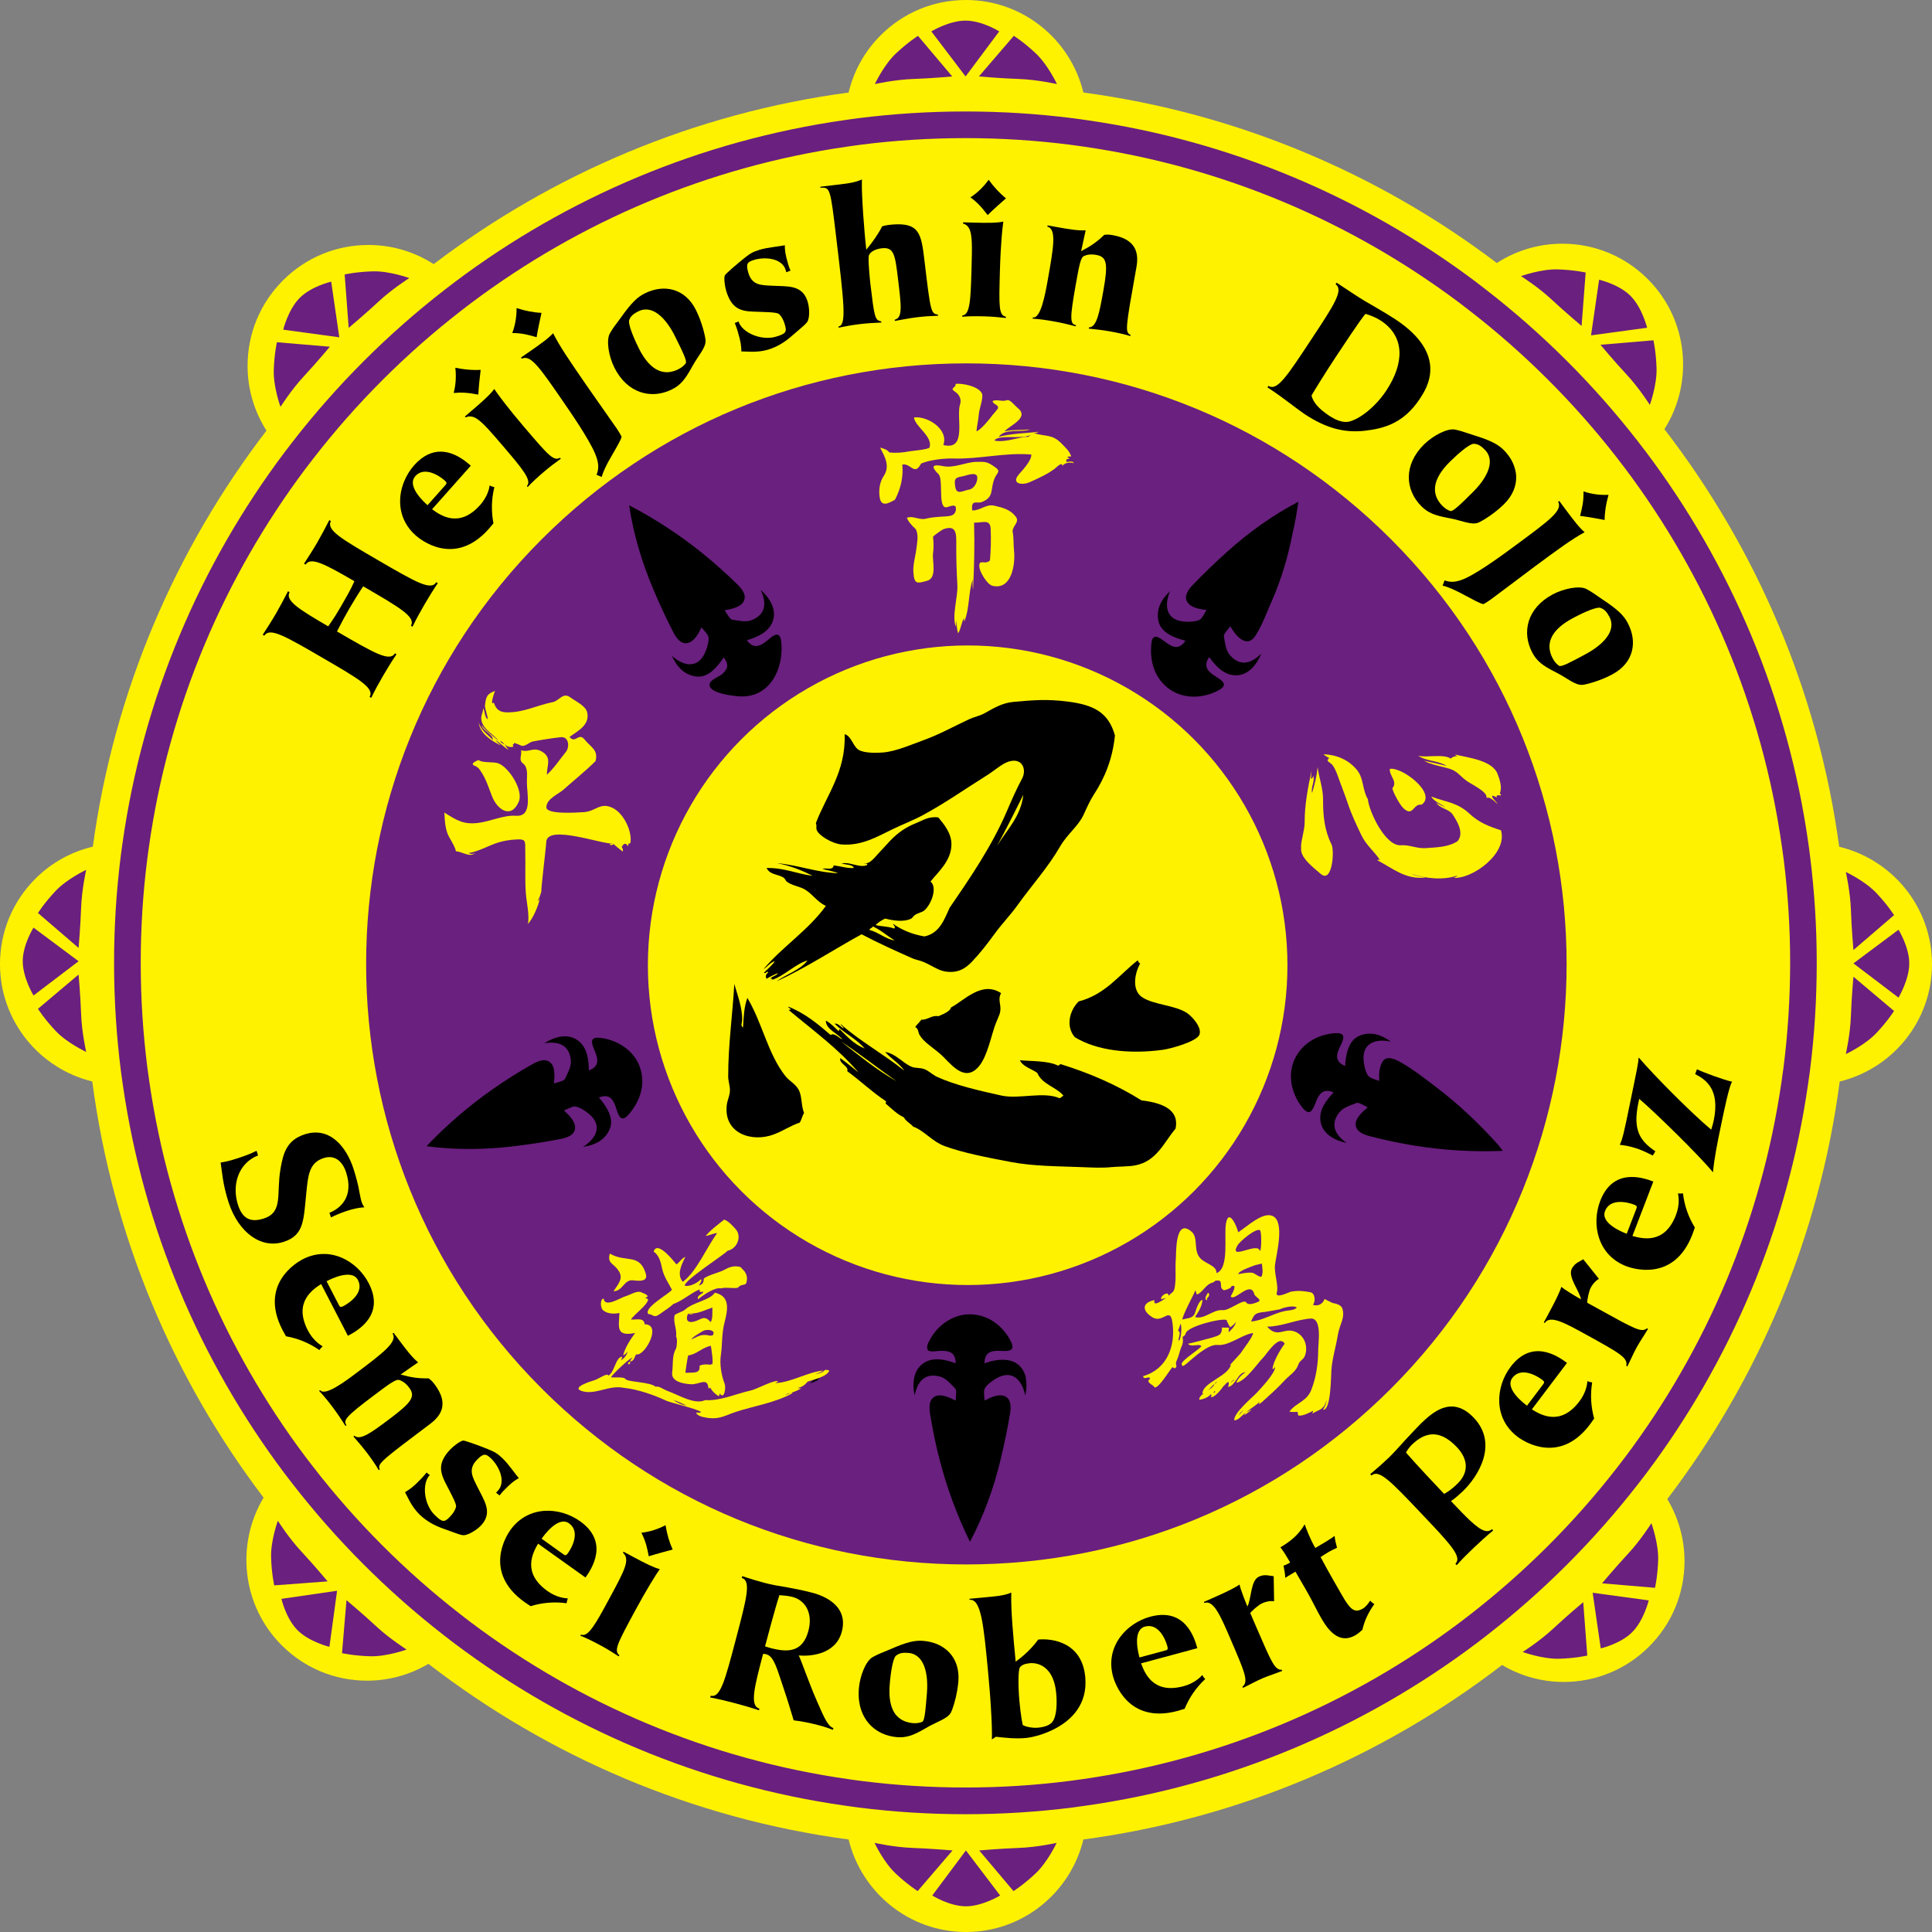 <?xml version="1.0" encoding="utf-8"?>
<!-- Generator: Adobe Illustrator 15.0.2, SVG Export Plug-In . SVG Version: 6.00 Build 0)  -->
<!DOCTYPE svg PUBLIC "-//W3C//DTD SVG 1.1//EN" "http://www.w3.org/Graphics/SVG/1.1/DTD/svg11.dtd">
<svg version="1.1" id="Black" xmlns="http://www.w3.org/2000/svg" xmlns:xlink="http://www.w3.org/1999/xlink" x="0px" y="0px"
	 width="100px" height="100px" viewBox="0 0 100 100" enable-background="new 0 0 100 100" xml:space="preserve">
<rect x="0" y="0" width="100" height="100" fill="#808080" stroke="none"/>
<path fill="#FFF200" d="M95.197,43.827c-1.096-8.06-4.305-15.456-9.047-21.613c1.531-2.419,1.244-5.666-0.863-7.771
	c-1.182-1.179-2.752-1.829-4.42-1.829c-1.223,0-2.389,0.352-3.391,1c-6.119-4.633-13.438-7.759-21.4-8.824
	C55.413,2.047,52.942,0,49.995,0c-1.671,0.001-3.242,0.653-4.422,1.836c-0.825,0.827-1.384,1.846-1.649,2.954
	c-7.996,1.069-15.342,4.218-21.477,8.882c-0.999-0.643-2.16-0.992-3.375-0.992c-1.673,0-3.246,0.652-4.428,1.836
	c-1.181,1.183-1.83,2.754-1.829,4.425c0.001,1.205,0.345,2.355,0.978,3.348c-4.711,6.141-7.897,13.509-8.988,21.535
	c-1.117,0.265-2.144,0.828-2.976,1.661C0.648,46.668-0.001,48.24,0,49.911c0.002,2.936,2.042,5.399,4.776,6.066
	c1.054,8.02,4.199,15.389,8.868,21.541c-1.442,2.404-1.133,5.574,0.939,7.643c1.181,1.18,2.751,1.83,4.42,1.83
	c1.135,0,2.22-0.307,3.172-0.871c6.189,4.779,13.635,8.006,21.749,9.092C44.587,97.953,47.057,100,50,100h0.005
	c2.942-0.002,5.408-2.049,6.071-4.789c8.08-1.082,15.498-4.285,21.672-9.031c0.955,0.566,2.045,0.877,3.186,0.877
	c1.674,0,3.246-0.652,4.428-1.836c1.18-1.184,1.83-2.754,1.828-4.426c-0.002-1.148-0.316-2.244-0.891-3.203
	c4.699-6.168,7.867-13.563,8.924-21.614c2.74-0.668,4.779-3.136,4.777-6.078C99.998,46.955,97.945,44.486,95.197,43.827z"/>
<g>
	<path fill="#6A207F" d="M50.019,18.808c-8.303,0-16.108,3.233-21.979,9.104c-12.119,12.12-12.119,31.839,0,43.959
		c5.871,5.871,13.677,9.104,21.979,9.104c8.304,0,16.108-3.232,21.979-9.104c12.119-12.12,12.119-31.84,0-43.959
		C66.127,22.041,58.322,18.808,50.019,18.808z"/>
	<path fill="#6A207F" d="M49.288,3.958l-1.773-2.102c0,0-0.525,0.328-1.149,0.919s-1.084,1.577-1.084,1.577s1.018-0.23,1.971-0.263
		C48.205,4.056,49.288,3.958,49.288,3.958z"/>
	<path fill="#6A207F" d="M52.737,4.088c0.952,0.033,1.97,0.263,1.97,0.263s-0.46-0.985-1.084-1.577s-1.148-0.919-1.148-0.919
		l-1.807,2.102C50.667,3.958,51.784,4.056,52.737,4.088z"/>
	<path fill="#6A207F" d="M51.719,1.625c0,0-0.887-0.558-1.741-0.558c-0.854,0-1.773,0.558-1.773,0.558l1.773,2.332L51.719,1.625z"/>
	<path fill="#6A207F" d="M50.684,95.779l1.774,2.104c0,0,0.525-0.33,1.149-0.92c0.624-0.592,1.084-1.576,1.084-1.576
		s-1.019,0.229-1.971,0.262C51.768,95.682,50.684,95.779,50.684,95.779z"/>
	<path fill="#6A207F" d="M47.236,95.648c-0.952-0.033-1.97-0.262-1.97-0.262s0.459,0.984,1.083,1.576
		c0.624,0.59,1.149,0.92,1.149,0.92l1.806-2.104C49.305,95.779,48.188,95.682,47.236,95.648z"/>
	<path fill="#6A207F" d="M48.254,98.111c0,0,0.887,0.559,1.741,0.559s1.773-0.559,1.773-0.559l-1.773-2.332L48.254,98.111z"/>
	<path fill="#6A207F" d="M4.067,50.443l-2.102,1.773c0,0,0.329,0.525,0.92,1.149c0.591,0.624,1.576,1.083,1.576,1.083
		s-0.23-1.018-0.263-1.97C4.165,51.527,4.067,50.443,4.067,50.443z"/>
	<path fill="#6A207F" d="M1.965,47.258l2.102,1.806c0,0,0.098-1.117,0.131-2.069c0.033-0.953,0.263-1.971,0.263-1.971
		s-0.985,0.46-1.576,1.084C2.293,46.732,1.965,47.258,1.965,47.258z"/>
	<path fill="#6A207F" d="M1.735,48.013c0,0-0.558,0.887-0.558,1.74c0,0.854,0.558,1.774,0.558,1.774l2.332-1.774L1.735,48.013z"/>
	<path fill="#6A207F" d="M95.803,52.589c-0.033,0.952-0.264,1.971-0.264,1.971s0.984-0.46,1.576-1.084s0.92-1.149,0.92-1.149
		l-2.102-1.773C95.934,50.553,95.834,51.637,95.803,52.589z"/>
	<path fill="#6A207F" d="M95.934,49.173l2.102-1.806c0,0-0.328-0.525-0.92-1.149s-1.576-1.084-1.576-1.084s0.23,1.019,0.264,1.971
		C95.834,48.057,95.934,49.173,95.934,49.173z"/>
	<path fill="#6A207F" d="M98.266,48.123l-2.332,1.741l2.332,1.773c0,0,0.557-0.92,0.557-1.773
		C98.822,49.009,98.266,48.123,98.266,48.123z"/>
	<path fill="#6A207F" d="M15.726,19.479c0.65-0.697,1.347-1.533,1.347-1.533l-2.74-0.232c0,0-0.139,0.604-0.163,1.463
		c-0.023,0.859,0.349,1.881,0.349,1.881S15.076,20.175,15.726,19.479z"/>
	<path fill="#6A207F" d="M19.604,15.601c0.697-0.65,1.579-1.208,1.579-1.208s-1.021-0.372-1.881-0.348
		c-0.859,0.023-1.463,0.162-1.463,0.162l0.209,2.764C18.048,16.971,18.907,16.25,19.604,15.601z"/>
	<path fill="#6A207F" d="M17.143,14.579c0,0-1.022,0.232-1.625,0.836c-0.604,0.604-0.859,1.649-0.859,1.649l2.903,0.395
		L17.143,14.579z"/>
	<path fill="#6A207F" d="M84.27,80.42c-0.65,0.697-1.348,1.533-1.348,1.533l2.74,0.232c0,0,0.141-0.604,0.164-1.463
		c0.021-0.859-0.35-1.881-0.35-1.881S84.92,79.725,84.27,80.42z"/>
	<path fill="#6A207F" d="M80.391,84.299c-0.695,0.65-1.578,1.207-1.578,1.207s1.021,0.371,1.881,0.35
		c0.859-0.023,1.463-0.164,1.463-0.164l-0.209-2.764C81.947,82.928,81.088,83.648,80.391,84.299z"/>
	<path fill="#6A207F" d="M82.854,85.32c0,0,1.021-0.232,1.625-0.836s0.859-1.648,0.859-1.648l-2.902-0.395L82.854,85.32z"/>
	<path fill="#6A207F" d="M17.934,82.826l-0.232,2.74c0,0,0.604,0.139,1.463,0.162c0.859,0.023,1.881-0.348,1.881-0.348
		s-0.882-0.559-1.579-1.207C18.77,83.523,17.934,82.826,17.934,82.826z"/>
	<path fill="#6A207F" d="M15.589,80.295c-0.65-0.697-1.208-1.58-1.208-1.58s-0.372,1.021-0.349,1.881s0.163,1.463,0.163,1.463
		l2.763-0.207C16.958,81.852,16.239,80.992,15.589,80.295z"/>
	<path fill="#6A207F" d="M15.403,84.381c0.604,0.605,1.648,0.859,1.648,0.859l0.396-2.902l-2.88,0.418
		C14.567,82.756,14.799,83.777,15.403,84.381z"/>
	<path fill="#6A207F" d="M84.186,19.378c0.65,0.697,1.209,1.579,1.209,1.579s0.371-1.021,0.348-1.881s-0.162-1.463-0.162-1.463
		l-2.74,0.232C82.84,17.845,83.535,18.681,84.186,19.378z"/>
	<path fill="#6A207F" d="M81.863,16.87l0.211-2.764c0,0-0.605-0.139-1.465-0.162c-0.857-0.023-1.881,0.348-1.881,0.348
		s0.883,0.558,1.58,1.208C81.004,16.15,81.863,16.87,81.863,16.87z"/>
	<path fill="#6A207F" d="M84.395,15.314c-0.604-0.604-1.625-0.836-1.625-0.836l-0.418,2.88l2.902-0.395
		C85.254,16.963,84.998,15.918,84.395,15.314z"/>
	<path fill="#6A207F" d="M93.648,43.999c-0.016-0.114-0.031-0.228-0.047-0.342c-1.063-7.532-4.033-14.459-8.41-20.273
		c-0.068-0.092-0.141-0.183-0.211-0.274c-0.068-0.092-0.139-0.183-0.209-0.274c-2.285-2.938-4.934-5.581-7.879-7.86
		c-0.09-0.07-0.182-0.141-0.273-0.21c-0.092-0.07-0.182-0.142-0.273-0.211c-5.771-4.325-12.633-7.266-20.091-8.335
		c-0.116-0.017-0.231-0.033-0.348-0.049s-0.231-0.034-0.348-0.048c-1.831-0.233-3.696-0.353-5.59-0.353
		c-1.873,0-3.718,0.118-5.529,0.346c-0.116,0.015-0.231,0.032-0.347,0.047c-0.116,0.016-0.232,0.032-0.348,0.049
		c-7.498,1.065-14.396,4.021-20.189,8.374c-0.092,0.069-0.183,0.141-0.274,0.21s-0.183,0.14-0.274,0.21
		c-2.943,2.283-5.589,4.93-7.872,7.873c-0.07,0.091-0.14,0.182-0.21,0.274c-0.07,0.091-0.141,0.182-0.21,0.274
		c-4.359,5.804-7.317,12.715-8.377,20.229c-0.016,0.114-0.033,0.228-0.048,0.342s-0.031,0.229-0.045,0.343
		c-0.225,1.8-0.342,3.634-0.342,5.495c0,1.91,0.123,3.791,0.359,5.639c0.015,0.113,0.033,0.227,0.048,0.342
		c0.016,0.114,0.031,0.229,0.048,0.342c1.075,7.443,4.013,14.293,8.331,20.053c0.069,0.094,0.14,0.184,0.21,0.275
		s0.14,0.182,0.21,0.273c2.279,2.943,4.921,5.592,7.86,7.877c0.091,0.07,0.183,0.141,0.274,0.211s0.182,0.141,0.274,0.211
		c5.805,4.369,12.72,7.338,20.239,8.404c0.115,0.016,0.229,0.033,0.343,0.047c0.114,0.016,0.228,0.033,0.342,0.047
		c1.811,0.229,3.655,0.346,5.527,0.346c1.893,0,3.757-0.119,5.587-0.352c0.115-0.016,0.229-0.033,0.343-0.049
		s0.229-0.031,0.343-0.047c7.479-1.072,14.359-4.025,20.141-8.369c0.094-0.068,0.184-0.141,0.275-0.209
		c0.092-0.07,0.184-0.141,0.273-0.211c2.939-2.281,5.584-4.926,7.865-7.865c0.072-0.092,0.141-0.182,0.211-0.273
		s0.141-0.184,0.211-0.275c4.334-5.77,7.285-12.635,8.361-20.097c0.018-0.114,0.033-0.228,0.049-0.343
		c0.016-0.113,0.033-0.228,0.049-0.342c0.236-1.846,0.357-3.727,0.357-5.635c0-1.86-0.117-3.693-0.342-5.493
		C93.68,44.227,93.664,44.113,93.648,43.999z M92.311,55.277c-0.014,0.115-0.031,0.23-0.049,0.345
		c-0.016,0.114-0.031,0.229-0.047,0.343c-1.045,7.225-3.9,13.869-8.098,19.455c-0.07,0.094-0.141,0.186-0.213,0.277
		c-0.068,0.092-0.139,0.184-0.209,0.273c-2.203,2.836-4.754,5.387-7.59,7.59c-0.092,0.07-0.184,0.141-0.275,0.211
		s-0.182,0.143-0.275,0.211c-5.604,4.211-12.275,7.072-19.527,8.107c-0.114,0.016-0.229,0.033-0.343,0.047
		c-0.114,0.016-0.229,0.033-0.345,0.047c-1.759,0.223-3.551,0.338-5.37,0.338c-1.798,0-3.571-0.113-5.312-0.33
		c-0.115-0.016-0.23-0.031-0.345-0.045c-0.115-0.016-0.23-0.033-0.345-0.049c-7.287-1.029-13.988-3.904-19.613-8.137
		c-0.092-0.07-0.183-0.143-0.274-0.211c-0.092-0.07-0.185-0.141-0.276-0.213c-2.84-2.209-5.393-4.77-7.596-7.613
		c-0.071-0.092-0.141-0.184-0.21-0.273c-0.07-0.094-0.142-0.184-0.212-0.277C11.613,69.801,8.771,63.18,7.728,55.98
		c-0.016-0.113-0.033-0.229-0.048-0.344c-0.015-0.113-0.033-0.228-0.048-0.342c-0.229-1.789-0.348-3.611-0.348-5.461
		c0-1.802,0.113-3.577,0.332-5.32c0.014-0.115,0.03-0.23,0.045-0.345c0.015-0.114,0.032-0.228,0.048-0.342
		c1.027-7.263,3.887-13.945,8.098-19.558c0.07-0.093,0.142-0.184,0.212-0.276c0.07-0.091,0.14-0.183,0.21-0.274
		c2.211-2.85,4.773-5.413,7.623-7.623c0.091-0.071,0.183-0.141,0.274-0.211c0.092-0.07,0.183-0.142,0.276-0.211
		c5.595-4.198,12.251-7.054,19.487-8.09c0.114-0.017,0.229-0.033,0.343-0.048c0.115-0.015,0.229-0.033,0.344-0.047
		c1.767-0.224,3.568-0.339,5.395-0.339c1.848,0,3.668,0.118,5.454,0.347c0.114,0.015,0.229,0.033,0.343,0.048
		c0.115,0.016,0.229,0.032,0.344,0.048c7.2,1.042,13.823,3.884,19.397,8.059c0.094,0.07,0.184,0.142,0.277,0.212
		c0.092,0.07,0.182,0.14,0.273,0.21c2.846,2.204,5.406,4.758,7.617,7.599c0.07,0.091,0.141,0.183,0.209,0.274
		c0.07,0.092,0.143,0.183,0.213,0.276c4.232,5.627,7.107,12.331,8.137,19.62c0.016,0.114,0.031,0.228,0.047,0.342
		c0.016,0.115,0.031,0.23,0.047,0.345c0.215,1.739,0.328,3.509,0.328,5.305C92.656,51.678,92.539,53.495,92.311,55.277z"/>
</g>
<circle fill="#FFF200" cx="50.086" cy="49.961" r="16.552"/>
<g>
	<path d="M50.96,70.564c0-0.555,0.306-0.67,0.825-0.643c0.442,0.025,0.796,0.006,0.526-0.512c-0.421-0.813-1.196-1.381-2.125-1.381
		c-0.859,0-1.664,0.564-2.057,1.322c-0.085,0.164-0.188,0.32-0.115,0.502c0.063,0.154,0.445,0.082,0.572,0.072
		c0.525-0.037,0.881,0.064,0.881,0.639c-0.534-0.193-1.177-0.352-1.685,0.008c-0.531,0.375-0.566,1.082-0.439,1.658
		c0.144-0.736,0.541-1.193,1.326-0.973c0.311,0.088,0.567,0.408,0.784,0.625c0.075,0.076,0.014,0.496,0.014,0.611
		c-0.271-0.135-0.738-0.363-1.046-0.225c-0.378,0.17-0.326,0.633-0.269,0.982c0.126,0.775,0.283,1.539,0.48,2.299
		c0.382,1.473,0.904,2.887,1.572,4.254c0.708-1.322,1.238-2.795,1.587-4.254c0.189-0.789,0.357-1.582,0.488-2.383
		c0.056-0.34,0.069-0.801-0.328-0.92c-0.317-0.094-0.72,0.105-0.992,0.246c0-0.156-0.059-0.453,0-0.596
		c0.097-0.238,0.544-0.533,0.772-0.633c0.774-0.334,1.203,0.295,1.334,0.965c0.08-0.361,0.087-0.691,0-1.053
		C52.738,70.221,51.747,70.279,50.96,70.564z"/>
	<path d="M33.075,55.115C33.042,55.027,33.052,55.055,33.075,55.115L33.075,55.115z"/>
	<path d="M31.081,53.721c-0.583-0.071-0.476,0.262-0.297,0.672c0.207,0.475,0.214,0.819-0.306,1.014
		c-0.006-0.567-0.083-1.225-0.597-1.576c-0.537-0.365-1.212-0.152-1.708,0.169c0.741-0.122,1.308,0.089,1.375,0.903
		c0.027,0.322-0.184,0.674-0.312,0.953c-0.044,0.096-0.459,0.186-0.567,0.225c0.032-0.301,0.083-0.818-0.155-1.058
		c-0.291-0.294-0.707-0.085-1.015,0.091c-0.682,0.389-1.343,0.803-1.985,1.253c-1.247,0.874-2.389,1.856-3.438,2.96
		c1.487,0.201,3.052,0.182,4.542,0c0.805-0.098,1.607-0.218,2.403-0.375c0.338-0.066,0.774-0.215,0.746-0.629
		c-0.022-0.33-0.35-0.638-0.576-0.844c0.147-0.055,0.405-0.213,0.559-0.208c0.256,0.008,0.69,0.324,0.862,0.503
		c0.584,0.607,0.144,1.23-0.438,1.588c0.608-0.087,1.142-0.338,1.389-0.932c0.241-0.58-0.212-1.212-0.563-1.625
		c0.503-0.188,0.716,0.029,0.877,0.513c0.111,0.333,0.235,0.837,0.624,0.408c0.634-0.7,0.945-1.618,0.604-2.531
		C32.791,54.354,31.955,53.828,31.081,53.721z"/>
	<path d="M33.134,55.273C33.167,55.362,33.157,55.335,33.134,55.273L33.134,55.273z"/>
	<path d="M77.523,59.231c-0.986-1.097-2.055-2.106-3.23-2.995c-0.584-0.441-1.189-0.92-1.83-1.274
		c-0.264-0.146-0.725-0.351-0.918,0.011c-0.164,0.306-0.178,0.635-0.154,0.977c-0.145-0.063-0.441-0.129-0.547-0.238
		c-0.18-0.184-0.271-0.713-0.271-0.961c0.004-0.844,0.754-0.984,1.42-0.836c-0.498-0.361-1.057-0.552-1.646-0.297
		c-0.576,0.248-0.689,1.02-0.725,1.559c-0.508-0.221-0.49-0.548-0.258-1.012c0.199-0.396,0.324-0.727-0.26-0.688
		c-0.91,0.061-1.744,0.544-2.115,1.393c-0.359,0.823-0.125,1.782,0.43,2.467c0.369,0.456,0.523,0.143,0.682-0.276
		c0.182-0.484,0.414-0.738,0.924-0.517c-0.391,0.412-0.793,0.938-0.666,1.549c0.131,0.637,0.766,0.95,1.344,1.065
		c-0.617-0.427-0.877-0.974-0.359-1.604c0.205-0.25,0.6-0.356,0.885-0.469c0.1-0.038,0.461,0.187,0.566,0.232
		c-0.232,0.194-0.629,0.531-0.625,0.868c0.004,0.414,0.449,0.552,0.793,0.64c0.76,0.195,1.521,0.357,2.299,0.48
		c1.502,0.238,3.006,0.326,4.527,0.263C77.699,59.455,77.611,59.344,77.523,59.231z"/>
	<path d="M64.982,32.903c0.359-0.554,0.578-1.194,0.846-1.795c0.479-1.078,0.844-2.302,1.066-3.458
		c0.133-0.557,0.227-1.114,0.311-1.681c-1.332,0.692-2.6,1.607-3.713,2.613c-0.603,0.543-1.189,1.103-1.75,1.689
		c-0.238,0.249-0.51,0.622-0.249,0.944c0.208,0.258,0.653,0.32,0.957,0.358c-0.089,0.129-0.208,0.407-0.338,0.492
		c-0.213,0.141-0.75,0.132-0.993,0.084c-0.828-0.161-0.826-0.924-0.555-1.551c-0.449,0.42-0.74,0.934-0.601,1.561
		c0.136,0.612,0.871,0.869,1.395,1.005c-0.303,0.442-0.603,0.387-1.012,0.085c-0.283-0.209-0.674-0.549-0.745,0.025
		c-0.115,0.938,0.158,1.867,0.962,2.418c0.74,0.508,1.727,0.457,2.502,0.042c0.519-0.278,0.238-0.488-0.144-0.721
		c-0.441-0.269-0.646-0.546-0.333-1.004c0.331,0.46,0.772,0.955,1.396,0.945c0.648-0.01,1.078-0.573,1.299-1.12
		c-0.535,0.526-1.121,0.68-1.643,0.052c-0.207-0.248-0.237-0.657-0.293-0.959c-0.02-0.104,0.269-0.417,0.333-0.511
		C63.941,32.885,64.529,33.603,64.982,32.903z"/>
	<path d="M39.686,33.176c-0.396,0.316-0.708,0.396-1.028-0.037c0.543-0.164,1.154-0.419,1.348-1.011
		c0.203-0.617-0.19-1.207-0.635-1.594c0.323,0.678,0.277,1.281-0.486,1.571c-0.302,0.115-0.699,0.01-1.002-0.035
		c-0.105-0.016-0.307-0.39-0.375-0.482c0.299-0.053,0.81-0.148,0.975-0.442c0.202-0.361-0.115-0.703-0.369-0.949
		c-0.563-0.547-1.144-1.067-1.755-1.561c-1.185-0.955-2.445-1.78-3.796-2.482c0.218,1.485,0.672,2.982,1.259,4.363
		c0.317,0.747,0.655,1.484,1.026,2.205c0.158,0.306,0.422,0.684,0.812,0.542c0.312-0.113,0.516-0.513,0.65-0.788
		c0.093,0.126,0.317,0.33,0.355,0.479c0.063,0.248-0.12,0.753-0.244,0.968c-0.422,0.73-1.143,0.479-1.646,0.019
		c0.25,0.561,0.642,1.004,1.28,1.076c0.624,0.07,1.105-0.54,1.405-0.991c0.247,0.333,0.252,0.542-0.05,0.839
		c-0.152,0.149-0.65,0.308-0.683,0.545c-0.065,0.486,1.271,0.619,1.575,0.634c1.634,0.081,2.334-1.61,2.115-2.966
		C40.287,32.592,39.907,33,39.686,33.176z"/>
</g>
<path d="M16.67,34.034c1.926,1.119,2.717,1.578,2.462,2.038l0.082,0.047c0.179-0.37,0.396-0.766,0.618-1.148
	c0.206-0.354,0.453-0.758,0.691-1.106l-0.082-0.047c-0.273,0.449-1.072-0.015-2.999-1.134c0.237-0.47,0.455-0.866,0.64-1.185
	c0.158-0.272,0.479-0.803,0.717-1.151c1.926,1.119,2.726,1.583,2.471,2.043l0.082,0.047c0.179-0.371,0.397-0.767,0.618-1.148
	c0.206-0.354,0.453-0.758,0.691-1.105l-0.082-0.048c-0.273,0.449-1.063-0.01-2.99-1.129c-1.926-1.12-2.708-1.573-2.462-2.038
	l-0.082-0.048c-0.193,0.374-0.413,0.793-0.618,1.148c-0.222,0.382-0.467,0.762-0.691,1.105l0.082,0.048
	c0.261-0.408,0.945-0.059,2.527,0.86c-0.166,0.39-0.478,0.926-0.636,1.199c-0.184,0.318-0.411,0.708-0.721,1.137
	c-1.581-0.918-2.224-1.34-1.999-1.769l-0.082-0.048c-0.193,0.374-0.413,0.793-0.618,1.148c-0.222,0.382-0.467,0.762-0.691,1.105
	l0.082,0.048C13.962,32.461,14.744,32.915,16.67,34.034z"/>
<path d="M25.298,27.377c0.084-0.094,0.16-0.196,0.243-0.29c-0.117-0.611-0.109-1.237,0.047-1.871
	c-0.083-0.018-0.159-0.043-0.244-0.09c-0.02,0.165-0.114,0.587-0.491,1.012c-1.083,1.217-2.045,0.544-2.488,0.221l2.003-2.254
	c-0.207-0.184-0.563-0.476-1-0.629c-0.13-0.046-0.269-0.078-0.412-0.092c-0.207-0.021-0.425-0.001-0.649,0.077
	c-0.218,0.076-0.442,0.208-0.666,0.415c-0.067,0.061-0.133,0.126-0.2,0.201c-0.107,0.121-0.206,0.252-0.292,0.391
	c-0.089,0.142-0.166,0.293-0.23,0.449c-0.373,0.909-0.291,2.009,0.595,2.795C21.742,27.914,23.518,29.38,25.298,27.377z
	 M21.436,24.73c0.016-0.026,0.032-0.052,0.054-0.078c0.173-0.195,0.384-0.252,0.596-0.235c0.376,0.03,0.755,0.297,0.936,0.458
	c0.118,0.105,0.105,0.15,0.029,0.237l-0.922,1.037C21.987,26.022,21.122,25.251,21.436,24.73z"/>
<path d="M24.445,20.372c0.096,0.015,0.197,0.033,0.311,0.053c0.024-0.408,0.084-0.985,0.123-1.28
	c-0.085,0.005-0.169,0.005-0.252,0.006c-0.343,0-0.681-0.039-1.059-0.116c0.049,0.428,0.029,0.874-0.087,1.305
	C23.89,20.304,24.142,20.325,24.445,20.372z"/>
<path d="M24.495,21.187l-0.432,0.369l0.041,0.048c0.087-0.043,0.173-0.054,0.261-0.047c0.102,0.007,0.208,0.047,0.324,0.122
	c0.316,0.207,0.71,0.664,1.335,1.395c1.032,1.206,1.522,1.796,1.246,2.087l0.041,0.048c0.244-0.264,0.557-0.545,0.829-0.777
	c0.295-0.253,0.573-0.462,0.889-0.691l-0.042-0.048c-0.335,0.19-0.608-0.129-1.844-1.575c-0.819-0.958-1.4-1.734-1.56-1.985
	c-0.105,0.147-0.267,0.319-0.503,0.538c-0.144,0.133-0.316,0.286-0.521,0.462C24.538,21.15,24.518,21.167,24.495,21.187z"/>
<path d="M28.029,16.193c-0.435-0.02-0.835-0.102-1.292-0.246c0.004,0.431-0.063,0.873-0.222,1.289
	c0.542,0.01,0.799,0.087,1.259,0.218C27.841,17.05,27.961,16.482,28.029,16.193z"/>
<path d="M26.967,18.505l0.042,0.061c0.457-0.226,0.922,0.45,2.125,2.198c0.333,0.484,1.337,1.924,1.673,2.727
	c0.209,0.507,0.187,0.79,0.071,1.086c0.091,0.04,0.176,0.07,0.267,0.109c0.077-0.295,0.278-0.689,0.489-1.05
	c0.267-0.465,0.518-0.879,0.539-1.034c-0.078-0.15-0.147-0.269-0.236-0.399c-0.292-0.424-1.453-2.074-1.59-2.273
	c-0.912-1.324-1.358-1.974-1.719-2.682c-0.227,0.245-0.518,0.471-1.383,1.067L26.967,18.505z"/>
<path d="M34.778,20.157c0.433-0.215,0.678-0.501,1.047-1.177c0.312-0.578,0.722-0.98,0.694-1.366
	c-0.013-0.193-0.167-0.903-0.494-1.562c-0.561-1.129-1.65-1.363-2.648-0.868c-0.376,0.187-0.683,0.468-1.249,1.266
	c-0.222,0.31-0.401,0.516-0.562,0.807c-0.199,0.357-0.06,1.18,0.23,1.763C32.46,20.357,33.705,20.689,34.778,20.157z M32.565,16.574
	c0.081-0.239,0.269-0.356,0.476-0.459c0.762-0.378,1.465,0.422,1.891,1.279c0.406,0.819,0.645,1.299,0.56,1.412
	c-0.084,0.112-0.198,0.215-0.386,0.309c-0.696,0.346-1.434,0.137-2.041-1.087C32.699,17.293,32.513,16.729,32.565,16.574z"/>
<path d="M38.997,16.13c0.578,0.024,1.18,0.019,1.319,0.12c0.045,0.042,0.194,0.172,0.306,0.545c0.118,0.393,0.056,0.477-0.458,0.631
	c-0.755,0.227-1.763-0.206-1.938-0.79c-0.058,0.028-0.115,0.057-0.195,0.081c0.046,0.118,0.099,0.256,0.141,0.396
	c0.188,0.625,0.184,0.757,0.204,1.08c0.193-0.014,0.782,0.083,1.376-0.094c0.473-0.142,0.859-0.39,1.173-0.66
	c0.646-0.556,0.843-0.703,0.897-0.851c0.113-0.319,0.043-0.77-0.017-0.971c-0.269-0.896-1.047-0.783-1.817-0.827
	c-0.558-0.03-1.054-0.002-1.25-0.656c-0.145-0.483-0.062-0.574,0.3-0.683c0.574-0.172,1.445-0.083,1.627,0.521l0.036,0.121
	c0.058-0.028,0.148-0.056,0.216-0.086c-0.031-0.068-0.081-0.195-0.108-0.286c-0.181-0.604-0.18-0.747-0.188-1.03
	c-0.191,0.058-0.848,0.101-1.301,0.237c-0.352,0.105-0.491,0.191-0.801,0.438c-0.354,0.282-0.983,0.821-1.005,0.894
	c-0.047,0.135-0.006,0.528,0.072,0.791C37.871,15.997,38.353,16.104,38.997,16.13z"/>
<path d="M43.273,12.213c0.417,3.485,0.555,4.633,0.127,4.684l0.007,0.063c0.361-0.075,0.714-0.138,1.079-0.182
	c0.375-0.045,0.753-0.069,1.133-0.083l-0.008-0.063c-0.333-0.045-0.358-0.253-0.563-1.964c-0.015-0.125-0.137-1.317-0.07-1.463
	c0.092-0.202,0.375-0.32,0.656-0.354c0.647-0.078,0.697,0.34,0.854,1.644c0.167,1.388,0.234,1.951-0.177,2.053l0.007,0.063
	c0.384-0.067,0.766-0.145,1.163-0.192c0.354-0.043,0.712-0.064,1.07-0.076l-0.007-0.063c-0.364-0.031-0.384-0.197-0.692-2.775
	c-0.085-0.71-0.147-1.222-0.385-1.534c-0.141-0.185-0.346-0.297-0.653-0.341c-0.216-0.031-0.481-0.028-0.816,0.012
	c-0.115,0.014-0.229,0.038-0.34,0.073c-0.169,0.359-0.531,0.868-0.818,1.209c-0.105-0.876-0.248-2.832-0.23-3.508
	c0.001-0.049,0.003-0.092,0.006-0.127c-0.021,0.01-0.045,0.018-0.067,0.027c-0.251,0.107-0.56,0.165-0.848,0.199L42.46,9.665
	l0.006,0.052C42.971,9.688,42.977,9.74,43.273,12.213z"/>
<path d="M50.943,16.374c0.389,0.011,0.735,0.042,1.123,0.084l0.002-0.063c-0.377-0.084-0.364-0.504-0.312-2.406
	c0.02-0.699,0.056-1.301,0.093-1.754c0.012-0.142,0.023-0.27,0.035-0.379c0.018-0.171,0.034-0.303,0.048-0.383c0,0,0-0.002,0-0.002
	c-0.296,0.065-0.749,0.074-1.516,0.052l-0.567-0.016l-0.001,0.063c0.141,0.04,0.239,0.119,0.309,0.245
	c0.048,0.088,0.083,0.2,0.105,0.339c0.017,0.1,0.028,0.213,0.035,0.343c0.019,0.356,0.005,0.829-0.012,1.45
	c-0.044,1.586-0.077,2.353-0.477,2.383l-0.001,0.063C50.165,16.362,50.585,16.364,50.943,16.374z"/>
<path d="M51.121,11.132c0.292-0.286,0.723-0.673,0.949-0.867c-0.339-0.272-0.614-0.574-0.898-0.96
	c-0.251,0.351-0.565,0.667-0.94,0.909C50.664,10.542,50.827,10.756,51.121,11.132z"/>
<path d="M55.681,16.891l0.011-0.062c-0.311-0.056-0.324-0.335-0.015-2.074c0.181-1.014,0.255-1.428,0.428-1.503
	c0.256-0.115,0.496-0.083,0.641-0.057c0.548,0.098,0.613,0.451,0.37,1.816c-0.209,1.169-0.343,1.924-0.751,1.937l-0.011,0.062
	c0.367,0.034,0.733,0.078,1.095,0.142c0.353,0.063,0.712,0.138,1.057,0.242l0.011-0.062c-0.295-0.138-0.266-0.304,0.306-3.511
	c0.13-0.725-0.021-1.435-1.222-1.648c-0.155-0.028-0.292-0.042-0.445-0.016c-0.387,0.369-0.667,0.564-1.197,0.844
	c0.032-0.176,0.212-0.944,0.235-1.079c-0.42,0.021-0.928-0.069-1.32-0.139l-0.652-0.116l-0.011,0.062
	c0.489,0.13,0.321,1.072,0.02,2.768c-0.128,0.714-0.358,2.007-0.772,1.934l-0.011,0.062c0.37,0.023,0.733,0.077,1.096,0.142
	C54.924,16.702,55.303,16.791,55.681,16.891z"/>
<path d="M67.525,21.433c1.105,0.729,2.045,0.985,3.135,0.861c1.037-0.121,2.014-0.42,2.832-1.656
	c0.363-0.552,1.506-2.28-1.275-4.116c-0.254-0.168-0.607-0.376-0.979-0.596c-0.387-0.217-0.783-0.454-1.143-0.692l-0.912-0.602
	l-0.053,0.079c0.428,0.307-0.07,1.062-1.299,2.92c-1.227,1.859-1.73,2.622-2.176,2.341l-0.051,0.079l0.174,0.115
	C66.395,20.572,67.201,21.219,67.525,21.433z M69.131,18.488c1.344-2.035,1.441-2.108,1.543-2.243
	c0.275,0.081,0.564,0.196,0.801,0.353c1.271,0.839,1.199,2.227,0.277,3.622c-0.643,0.973-1.59,1.607-2.064,1.621
	c-0.295,0.007-0.613-0.14-0.867-0.308c-0.605-0.399-0.854-0.728-0.938-1.06C68.08,20.136,68.598,19.295,69.131,18.488z"/>
<path d="M73.561,26.193c0.34,0.344,0.688,0.487,1.445,0.626c0.646,0.116,1.156,0.379,1.514,0.232c0.18-0.073,0.807-0.44,1.33-0.958
	c0.451-0.446,0.645-0.949,0.627-1.439c-0.006-0.14-0.031-0.279-0.07-0.415c-0.047-0.167-0.119-0.331-0.213-0.488
	c-0.096-0.156-0.211-0.305-0.348-0.444c-0.223-0.225-0.482-0.395-0.994-0.588c-0.17-0.064-0.367-0.13-0.6-0.203
	c-0.016-0.005-0.027-0.009-0.043-0.014c-0.209-0.067-0.385-0.129-0.561-0.182c-0.109-0.033-0.219-0.063-0.338-0.085
	c-0.4-0.077-1.139,0.312-1.604,0.77C72.646,24.055,72.719,25.341,73.561,26.193z M75.047,23.899c0.494-0.488,0.91-0.814,1.127-0.902
	c0.039-0.016,0.072-0.026,0.098-0.026c0.252,0.001,0.422,0.144,0.584,0.309c0.174,0.174,0.248,0.375,0.256,0.587
	c0.018,0.526-0.393,1.13-0.879,1.608c-0.65,0.643-1.031,1.019-1.164,0.974c-0.135-0.045-0.268-0.121-0.414-0.27
	C74.107,25.625,74.074,24.859,75.047,23.899z"/>
<path d="M74.77,30.041c-0.037,0.092-0.064,0.178-0.102,0.271c0.299,0.067,0.697,0.255,1.066,0.454
	c0.473,0.251,0.896,0.488,1.051,0.504c0.148-0.083,0.264-0.156,0.391-0.25c0.416-0.306,2.025-1.521,2.221-1.666
	c1.293-0.955,1.926-1.423,2.623-1.807c-0.252-0.218-0.488-0.501-1.113-1.347l-0.199-0.271l-0.059,0.043
	c0.24,0.45-0.42,0.937-2.127,2.198c-0.473,0.35-1.879,1.401-2.67,1.763C75.352,30.159,75.068,30.146,74.77,30.041z"/>
<path d="M83.258,25.614c-0.432,0.018-0.875-0.034-1.297-0.18c0.01,0.542-0.061,0.803-0.176,1.267
	c0.406,0.053,0.977,0.154,1.27,0.213C83.059,26.479,83.127,26.076,83.258,25.614z"/>
<path d="M82.109,30.485c-0.363-0.187-1.182-0.02-1.756,0.289c-1.313,0.708-1.604,1.963-1.035,3.017
	c0.229,0.426,0.523,0.661,1.211,1.007c0.588,0.292,1.004,0.688,1.389,0.649c0.191-0.02,0.896-0.197,1.543-0.546
	c1.111-0.598,1.309-1.695,0.779-2.676c-0.199-0.37-0.49-0.667-1.307-1.206C82.617,30.808,82.404,30.636,82.109,30.485z
	 M83.299,31.92c0.404,0.75-0.373,1.479-1.215,1.932c-0.805,0.434-1.275,0.688-1.391,0.607s-0.223-0.19-0.322-0.375
	c-0.369-0.685-0.186-1.429,1.018-2.077c0.721-0.389,1.279-0.594,1.436-0.547C83.066,31.532,83.189,31.716,83.299,31.92z"/>
<path d="M15.854,61.75c0.091-0.902,0.141-1.561,0.89-1.806c0.569-0.187,0.977,0.145,1.169,0.733
	c0.416,1.268-0.302,1.879-0.861,2.096l0.079,0.24c0.267-0.133,0.549-0.246,0.839-0.342s0.599-0.164,0.892-0.182
	c-0.053-0.061-0.119-0.193-0.148-0.283c-0.036-0.109-0.075-0.33-0.114-0.516c-0.042-0.297-0.186-0.834-0.31-1.215
	c-0.357-1.088-1.206-2.191-2.524-1.76c-0.929,0.305-1.108,0.971-1.248,1.791c-0.226,1.303,0.155,2.229-0.863,2.563
	c-0.719,0.234-1.113-0.023-1.333-0.691c-0.334-1.02-0.003-2.166,1.036-2.574l-0.079-0.239c-0.303,0.155-0.629,0.272-0.949,0.378
	c-0.549,0.18-0.659,0.182-0.909,0.23c0.058,0.346,0.095,1.098,0.412,2.066c0.518,1.578,1.7,2.418,2.858,2.037
	C15.75,63.932,15.711,63.137,15.854,61.75z"/>
<path d="M16.703,69.684c-0.146-0.078-0.507-0.318-0.768-0.822c-0.748-1.445,0.226-2.104,0.687-2.4l1.385,2.678
	c0.56-0.289,1.917-1.096,1.078-2.721c-0.594-1.148-2.01-1.967-3.42-1.238c-0.271,0.141-2.276,1.271-1.046,3.652
	c0.058,0.113,0.125,0.219,0.183,0.332c0.613,0.109,1.194,0.342,1.73,0.715C16.578,69.807,16.629,69.746,16.703,69.684z
	 M18.528,66.256c0.333,0.645-0.421,1.176-0.757,1.35c-0.14,0.072-0.178,0.045-0.231-0.059l-0.637-1.23
	C17.08,66.225,18.209,65.641,18.528,66.256z"/>
<path d="M22.499,71.658c-0.095-0.127-0.186-0.229-0.315-0.314c-0.534,0.006-0.873-0.041-1.451-0.197
	c0.143-0.109,0.798-0.549,0.907-0.631c-0.322-0.271-0.631-0.682-0.871-1.002l-0.398-0.529l-0.05,0.039
	c0.27,0.428-0.495,1.002-1.872,2.039c-0.58,0.436-1.629,1.225-1.882,0.889l-0.05,0.039c0.255,0.268,0.484,0.555,0.706,0.85
	c0.233,0.311,0.451,0.635,0.659,0.965l0.051-0.039c-0.189-0.252-0.009-0.467,1.402-1.527c0.823-0.619,1.159-0.871,1.337-0.809
	c0.265,0.09,0.418,0.275,0.507,0.395c0.334,0.445,0.142,0.748-0.967,1.582c-0.949,0.713-1.562,1.174-1.87,0.906l-0.05,0.037
	c0.046,0.051,0.09,0.104,0.135,0.156c0.095,0.109,0.189,0.219,0.281,0.33c0.09,0.109,0.178,0.219,0.264,0.332
	c0.008,0.012,0.017,0.021,0.025,0.031c0.214,0.287,0.427,0.586,0.608,0.896l0.05-0.037c-0.073-0.18-0.05-0.291,0.527-0.764
	c0.097-0.08,0.208-0.168,0.338-0.27c0.103-0.08,0.219-0.17,0.345-0.266c0.361-0.277,0.818-0.621,1.406-1.063
	S23.231,72.633,22.499,71.658z"/>
<path d="M26.857,76.504c-0.143-0.139-0.502-0.689-0.843-1.018c-0.265-0.256-0.407-0.334-0.774-0.484
	c-0.419-0.17-1.197-0.455-1.271-0.438c-0.141,0.023-0.464,0.254-0.653,0.449c-0.286,0.297-0.422,0.551-0.47,0.789
	c-0.031,0.158-0.022,0.309,0.016,0.461c0.042,0.166,0.113,0.332,0.203,0.51c0.065,0.127,0.133,0.256,0.197,0.381
	c0.194,0.373,0.359,0.699,0.344,0.828c-0.014,0.059-0.055,0.254-0.325,0.533c-0.285,0.295-0.389,0.281-0.774-0.092
	c-0.567-0.547-0.683-1.637-0.26-2.076c-0.053-0.035-0.105-0.072-0.166-0.131c-0.08,0.1-0.174,0.213-0.277,0.318
	c-0.452,0.469-0.57,0.529-0.842,0.705c0.107,0.162,0.31,0.723,0.756,1.154c0.356,0.342,0.761,0.559,1.15,0.701
	c0.8,0.289,1.025,0.391,1.181,0.365c0.112-0.02,0.227-0.066,0.335-0.123c0.114-0.059,0.219-0.129,0.309-0.197
	c0.081-0.063,0.149-0.123,0.195-0.172c0.031-0.031,0.058-0.064,0.084-0.096c0.517-0.637,0.069-1.232-0.253-1.893
	c-0.247-0.5-0.514-0.92-0.04-1.41c0.35-0.363,0.469-0.336,0.742-0.074c0.431,0.416,0.779,1.221,0.342,1.674l-0.087,0.092
	c0.052,0.035,0.121,0.102,0.181,0.145c0.044-0.061,0.131-0.166,0.197-0.234C26.49,76.719,26.615,76.65,26.857,76.504z"/>
<path d="M27.85,79.9l2.455,1.752c0.367-0.514,1.206-1.852-0.282-2.914c-1.052-0.75-2.686-0.832-3.608,0.459
	c-0.177,0.248-1.446,2.17,0.735,3.727c0.103,0.074,0.211,0.139,0.314,0.211c0.595-0.182,1.218-0.24,1.865-0.152
	c0.009-0.084,0.026-0.162,0.063-0.252c-0.166-0.002-0.596-0.051-1.058-0.381C27.009,81.404,27.576,80.375,27.85,79.9z
	 M29.453,78.848c0.59,0.422,0.162,1.24-0.059,1.547c-0.091,0.129-0.138,0.121-0.232,0.055l-1.128-0.807
	C28.149,79.48,28.889,78.445,29.453,78.848z"/>
<path d="M32.275,80.316l-0.03,0.055c0.384,0.35,0.09,0.896-0.678,2.32c-0.753,1.396-1.126,2.068-1.498,1.916l-0.03,0.055
	c0.334,0.133,0.709,0.322,1.024,0.492c0.342,0.184,0.638,0.367,0.965,0.58l0.03-0.057c-0.298-0.244-0.099-0.613,0.804-2.287
	c0.598-1.111,1.113-1.932,1.289-2.172c-0.294-0.074-0.701-0.27-1.377-0.633L32.275,80.316z"/>
<path d="M33.199,79.334c0.239,0.486,0.287,0.75,0.381,1.219c0.39-0.123,0.949-0.275,1.238-0.348c-0.18-0.395-0.291-0.789-0.37-1.262
	C34.065,79.145,33.643,79.285,33.199,79.334z"/>
<path d="M42.027,82.436c-0.458-0.121-0.912-0.209-1.317-0.283c-0.417-0.066-0.781-0.129-1.085-0.211
	c-0.163-0.041-0.374-0.107-0.586-0.164c-0.211-0.066-0.432-0.137-0.622-0.197l-0.024,0.092c0.493,0.15,0.262,1.025-0.306,3.18
	c-0.568,2.154-0.801,3.037-1.302,2.918l-0.024,0.09c0.404,0.074,0.844,0.18,1.271,0.293c0.396,0.104,0.851,0.234,1.25,0.371
	l0.024-0.09c-0.518-0.137-0.253-1.143,0.192-2.83c0.117,0.01,0.036-0.012,0.178,0.025c0.396,0.104,0.57,0.846,0.835,1.611
	c0.283,0.824,0.498,1.576,0.569,1.803c0.433,0.049,0.875,0.143,1.291,0.252c0.132,0.035,0.265,0.07,0.394,0.115
	c0.119,0.043,0.249,0.088,0.347,0.125l0.024-0.092c-0.279-0.096-0.458-0.49-0.844-1.375c-0.441-1.006-0.799-2.08-0.948-2.381
	c0.596,0.049,1.912-0.039,2.229-1.236C43.968,82.947,42.312,82.51,42.027,82.436z M41.844,84.408
	c-0.292,1.107-1.049,1.135-1.954,0.896c-0.163-0.043-0.211-0.066-0.292-0.088c0.083-0.314,0.509-1.93,0.743-2.65
	c0.224,0.016,0.458,0.033,0.682,0.092C41.673,82.83,42.088,83.482,41.844,84.408z"/>
<path d="M47.779,84.93c-0.419-0.033-0.826,0.051-1.722,0.445c-0.349,0.15-0.609,0.236-0.896,0.402
	c-0.354,0.205-0.657,0.982-0.708,1.631c-0.078,0.994,0.297,1.734,0.911,2.146c0.098,0.066,0.201,0.123,0.31,0.17
	c0.114,0.051,0.232,0.094,0.357,0.125c0.127,0.031,0.26,0.055,0.396,0.066c0.482,0.037,0.839-0.082,1.502-0.473
	c0.564-0.336,1.123-0.471,1.297-0.814c0.035-0.068,0.091-0.217,0.151-0.414c0.032-0.105,0.064-0.225,0.095-0.355
	c0.026-0.109,0.05-0.227,0.071-0.35c0.026-0.152,0.049-0.313,0.062-0.475C49.705,85.777,48.889,85.018,47.779,84.93z M47.978,87.623
	c-0.005,0.074-0.011,0.141-0.017,0.211c-0.011,0.135-0.021,0.264-0.032,0.379c-0.013,0.146-0.026,0.271-0.04,0.385
	c-0.039,0.311-0.083,0.494-0.156,0.525c-0.131,0.053-0.281,0.082-0.491,0.066c-0.119-0.01-0.229-0.035-0.335-0.07
	c-0.126-0.039-0.241-0.1-0.344-0.178c-0.09-0.07-0.174-0.148-0.243-0.25c-0.217-0.316-0.324-0.799-0.27-1.484
	c0.064-0.816,0.194-1.396,0.319-1.502c0.192-0.164,0.414-0.168,0.644-0.15C47.861,85.621,48.053,86.67,47.978,87.623z"/>
<path d="M53.738,84.863c-0.327,0.443-0.675,0.781-1.167,1.146c-0.122-1.277-0.255-2.658-0.227-3.578
	c-0.263,0.119-0.606,0.174-0.92,0.203l-1.245,0.119l0.005,0.053c0.596-0.057,0.724,1.271,0.954,3.678
	c0.038,0.4,0.07,0.777,0.098,1.127c0.01,0.125,0.018,0.242,0.026,0.359c0.009,0.125,0.017,0.246,0.024,0.363
	c0.05,0.785,0.066,1.377,0.054,1.699l0.208-0.137c0.513,0.057,1.035,0.111,1.548,0.063c0.172-0.016,0.465-0.07,0.803-0.182
	c0.113-0.037,0.232-0.082,0.354-0.133c0.107-0.045,0.215-0.096,0.323-0.15c0.87-0.447,1.733-1.268,1.596-2.699
	C56.002,85.016,54.491,84.791,53.738,84.863z M54.464,89.133c-0.035,0.043-0.078,0.08-0.127,0.113
	c-0.095,0.063-0.215,0.107-0.354,0.139c-0.078,0.018-0.161,0.031-0.251,0.039c-0.075,0.008-0.15,0.008-0.223,0.004
	c-0.252-0.014-0.476-0.082-0.571-0.139c-0.022-0.104-0.04-0.201-0.058-0.299c-0.025-0.152-0.045-0.299-0.062-0.443
	c-0.017-0.135-0.03-0.268-0.043-0.4c-0.003-0.029-0.006-0.059-0.009-0.086c-0.076-0.807-0.063-1.652,0.022-1.756
	c0.103-0.137,0.267-0.193,0.528-0.219c0.073-0.008,1.192-0.115,1.352,1.549C54.714,88.105,54.71,88.834,54.464,89.133z"/>
<path d="M61.263,87.277c-1.573,0.424-2.009-0.668-2.202-1.182l2.912-0.785c-0.164-0.609-0.666-2.105-2.432-1.631
	c-1.248,0.338-2.347,1.549-1.934,3.08c0.079,0.295,0.761,2.494,3.348,1.797c0.121-0.033,0.241-0.076,0.362-0.109
	c0.236-0.574,0.587-1.094,1.065-1.539c-0.06-0.059-0.109-0.123-0.154-0.209C62.121,86.828,61.811,87.129,61.263,87.277z
	 M59.266,84.191c0.7-0.189,1.06,0.66,1.158,1.025c0.041,0.152,0.006,0.184-0.105,0.213l-1.339,0.361
	C58.927,85.6,58.596,84.371,59.266,84.191z"/>
<path d="M65.012,84.186l-0.299-0.693c0.053-0.092,0.424-0.424,0.627-0.512c0.26-0.111,0.439-0.121,0.607-0.102l-0.021-1.295
	c-0.225-0.018-0.449-0.115-0.748,0.014c-0.453,0.195-0.393,1.107-0.611,1.557c-0.092-0.213-0.359-0.887-0.41-1.139
	c-0.329,0.244-1.429,0.719-1.844,0.898l0.024,0.057c0.472-0.18,0.838,0.67,1.325,1.799c0.785,1.824,0.977,2.268,0.646,2.535
	l0.025,0.059c0.354-0.164,0.645-0.336,0.992-0.486c0.338-0.145,0.701-0.256,1.043-0.393l-0.023-0.057
	C65.982,86.434,65.832,86.088,65.012,84.186z"/>
<path d="M70.922,82.848c-0.111,0.162-0.225,0.324-0.389,0.418c-0.445,0.258-0.668,0-1.074-0.701c-0.1-0.172-0.717-1.236-1.105-1.971
	c0.15-0.098,0.289-0.191,0.445-0.281c0.08-0.047,0.26-0.139,0.406-0.199c-0.049-0.189-0.111-0.422-0.127-0.619
	c-0.125,0.121-0.762,0.49-0.998,0.627c-0.279-0.482-0.438-0.924-0.551-1.223c-0.289,0.506-0.701,0.867-1.254,1.188
	c0.107,0.145,0.209,0.279,0.445,0.689l0.059,0.1c-0.109,0.063-0.219,0.125-0.344,0.162c0.027,0.191,0.094,0.432,0.086,0.631
	c0.174-0.102,0.369-0.227,0.531-0.32l0.555,0.955c0.279,0.48,0.555,1.063,0.797,1.48c0.354,0.609,0.92,1.338,1.748,0.857
	c0.137-0.078,0.248-0.18,0.367-0.285c0.1-0.459,0.295-0.875,0.615-1.328C71.057,82.975,70.979,82.924,70.922,82.848z"/>
<path d="M75.873,78.494c-0.082-0.082-0.168-0.17-0.258-0.262c-0.082-0.084-0.168-0.174-0.256-0.266
	c-0.084-0.088-0.168-0.176-0.256-0.27c0.211-0.143,0.4-0.311,0.592-0.49c0.822-0.781,1.871-2.473,0.59-3.82
	c-1.15-1.213-2.164-0.25-2.736,0.293c-0.137,0.131-0.473,0.494-0.811,0.855c-0.336,0.379-0.688,0.756-0.871,0.93
	c-0.121,0.115-0.289,0.26-0.449,0.412c-0.168,0.145-0.342,0.295-0.494,0.426l0.064,0.068c0.389-0.34,1.012,0.316,2.545,1.932
	c0.527,0.555,0.943,0.994,1.254,1.352c0.113,0.129,0.211,0.248,0.295,0.355c0.145,0.189,0.248,0.35,0.303,0.484
	c0.066,0.164,0.063,0.291-0.012,0.396c-0.012,0.018-0.025,0.037-0.043,0.053l0.049,0.051l0.018,0.018
	c0.275-0.305,0.596-0.623,0.916-0.928c0.297-0.281,0.646-0.6,0.973-0.865l-0.064-0.07C76.934,79.422,76.512,79.127,75.873,78.494z
	 M74.748,77.324c-0.238-0.252-1.447-1.525-1.975-2.141c0.086-0.154,0.195-0.301,0.316-0.416c0.67-0.637,1.418-0.811,2.316,0.135
	c0.586,0.617,0.648,1.311,0.01,1.918C75.164,77.059,74.959,77.211,74.748,77.324z"/>
<path d="M82.41,71.555c-0.084-0.012-0.16-0.029-0.248-0.07c-0.008,0.166-0.068,0.594-0.41,1.047
	c-0.982,1.301-1.996,0.705-2.463,0.418l1.818-2.406c-0.504-0.379-1.818-1.254-2.92,0.205c-0.779,1.031-0.904,2.66,0.361,3.617
	c0.082,0.063,0.355,0.258,0.744,0.402c0.266,0.1,0.588,0.174,0.939,0.168c0.1-0.002,0.205-0.012,0.311-0.027
	c0.281-0.045,0.578-0.15,0.875-0.34c0.293-0.188,0.59-0.457,0.875-0.836c0.076-0.102,0.145-0.209,0.221-0.309
	C82.348,72.824,82.305,72.199,82.41,71.555z M78.281,71.318c0.438-0.578,1.244-0.127,1.545,0.102
	c0.125,0.094,0.117,0.141,0.047,0.232l-0.836,1.107C78.879,72.639,77.863,71.873,78.281,71.318z"/>
<path d="M82.82,67.797l-0.662-0.365c-0.016-0.104,0.076-0.594,0.182-0.787c0.139-0.248,0.275-0.365,0.42-0.453l-0.811-1.012
	c-0.188,0.123-0.426,0.184-0.584,0.471c-0.238,0.432,0.369,1.115,0.471,1.604c-0.203-0.111-0.826-0.48-1.021-0.648
	c-0.111,0.395-0.691,1.443-0.908,1.84l0.055,0.029c0.262-0.432,1.072,0.016,2.148,0.611c1.738,0.959,2.16,1.193,2.064,1.607
	l0.055,0.031c0.18-0.346,0.305-0.66,0.488-0.99c0.178-0.322,0.396-0.633,0.584-0.951l-0.055-0.029
	C84.963,68.982,84.633,68.799,82.82,67.797z"/>
<path d="M86.85,61.77c0.039,0.162,0.1,0.59-0.104,1.121c-0.584,1.52-1.723,1.229-2.252,1.082l1.082-2.816
	c-0.588-0.227-2.094-0.703-2.75,1.004c-0.463,1.207-0.133,2.809,1.348,3.377c0.285,0.109,2.463,0.857,3.424-1.645
	c0.047-0.117,0.082-0.238,0.127-0.357c-0.326-0.529-0.539-1.117-0.615-1.768C87.025,61.781,86.945,61.785,86.85,61.77z
	 M83.076,62.684c0.26-0.676,1.158-0.467,1.512-0.33c0.146,0.057,0.15,0.104,0.109,0.211l-0.498,1.295
	C84.014,63.787,82.826,63.332,83.076,62.684z"/>
<path d="M87.834,55.346l-0.094,0.248c0.541,0.283,1.299,0.772,0.963,2.398c-0.023,0.113-0.076,0.317-0.131,0.479
	c-1.006-0.842-2.883-2.721-3.756-3.738c-0.018,0.297-0.059,0.492-0.461,2.438c-0.137,0.67-0.229,1.111-0.305,1.429
	s-0.135,0.498-0.211,0.654c0.113,0.022,0.242,0.028,0.355,0.052c0.73,0.15,1.129,0.404,1.354,0.504l0.133-0.219
	c-0.85-0.572-1.158-1.151-0.881-2.5l0.045-0.216c0.777,0.654,3.117,2.94,3.818,3.804c0.072-0.768,0.232-1.54,0.389-2.302
	c0.188-0.905,0.453-2.192,0.602-2.388C89.252,55.906,88.176,55.512,87.834,55.346z"/>
<path fill="#FFF200" d="M62.467,67.188c0.094-0.023,0.188-0.23,0.054-0.27c-0.051,0.098-0.196,0.268-0.087,0.377
	C62.528,67.305,62.456,67.213,62.467,67.188z"/>
<path fill="#FFF200" d="M62.467,67.188C62.45,67.229,62.546,67.168,62.467,67.188L62.467,67.188z"/>
<path fill="#FFF200" d="M32.523,70.619c0.071,0,0.094-0.049,0.101-0.113C32.572,70.447,32.478,70.549,32.523,70.619z"/>
<path d="M42.407,71.318c-0.203,0.053-0.374,0.137-0.473,0.293C42.097,71.52,42.333,71.5,42.407,71.318z"/>
<g>
	<path fill="#FFF200" d="M55.201,23.926c-0.015-0.091-0.028-0.213,0.151-0.164c-0.005-0.083-0.28-0.127,0.096-0.138
		c-0.098-0.277-0.241-0.396-0.48-0.645c-0.508-0.526-0.798-0.362-1.466-0.561c0.093,0,0.18-0.022,0.261-0.068
		c-0.688,0.076-1.395,0.086-2.069,0.26c0.314-0.457,1.163-0.205,1.617-0.383c-0.438,0.042-0.884,0.008-1.316,0.096
		c0.297-0.318,1.32-0.713,0.667-1.219c-0.134-0.104-0.38-0.449-0.549-0.387c-0.244,0.089-0.538-0.066-0.734,0.043
		c0.02,0.193,0.325,0.167,0.274,0.384c-0.003,0.014-0.31,0.384-0.269,0.323c-0.11,0.165-0.631,0.808-0.842,0.856
		c0.028-0.309,0.103-0.609,0.126-0.919c0.017-0.228,0.245-0.827,0.161-1.027c-0.159-0.381-1.027-0.553-1.371-0.507
		c0.054,0.227-0.371,0.187,0.007,0.428c0.185,0.118,0.31,0.389,0.234,0.606c-0.235,0.673,0.392,2.443-0.872,2.13
		c0.292-0.818-0.831-1.519-1.521-1.425c0.059,0.471,0.986,0.982,0.809,1.548c-0.035,0.11-0.938,0.183-1.042,0.204
		c-0.343,0.068-0.693,0.096-1.042,0.057c-0.103-0.148-0.314-0.21-0.479-0.247c0.246,0.458,0.529,0.955,0.194,1.459
		c-0.206,0.311-0.273,0.696-0.215,1.104c0.079,0.554,0.491,0.295,0.789,0.136c0.3-0.559,0.446-1.188,0.384-1.823
		c0.449-0.088,0.624,0.615,0.973-0.055c0.447-0.19,1.19-0.275,1.676-0.26c1.336,0.042,2.667-0.322,4.025-0.206
		c0.038,0.286-0.448,0.809-0.633,1.018c-0.432,0.491,0.148,0.595,0.554,0.413c0.445-0.2,0.885-0.396,1.285-0.689
		c0.104-0.077,0.388-0.392,0.411-0.152c0.094-0.171,0.431-0.212,0.589-0.137C55.557,23.844,55.278,23.891,55.201,23.926
		C55.194,23.883,55.296,23.882,55.201,23.926z M53.063,22.611c-0.47,0.065-1.096,0.301-1.59,0.192
		c0.185-0.338,1.482-0.047,1.851-0.287C53.266,22.607,53.179,22.639,53.063,22.611C52.962,22.625,53.211,22.59,53.063,22.611z"/>
	<path fill="#FFF200" d="M52.599,26.776c-0.278-0.401-0.707-0.504-1.139-0.603c-0.427-0.096-0.713,0.261-1.138,0.247
		c-0.071-0.606,0.252-0.333,0.5-0.436c0.653-0.269,0.415-0.608,0.651-1.208c0.119-0.306,0.36-0.367,0.041-0.589
		c-0.405-0.286-0.482-0.293-0.983-0.281c-0.558,0.013-1.136,0.338-1.714,0.221c-0.563-0.115-0.652,0.013-0.243,0.413
		c0.264,0.257-0.017,1.602,0.345,1.715c0.142,0.044,0.587-0.28,0.559,0.104c-0.026,0.364-0.342,0.359-0.67,0.379
		c-0.258,0.016-0.63,0.039-0.878,0.107c-0.343,0.095-0.678-0.176-0.992-0.042c0.103,0.235,0.279,0.419,0.466,0.589
		c0.153,0.31,0.066,0.69,0.027,1.014c-0.039,0.354-0.183,0.815-0.155,1.207c0.046,0.648,0.19,0.586,0.703,0.451
		c0.547-0.144,0.262-1.037,0.315-1.425c0.04-0.292,0.031-0.572,0-0.863c0.102-0.099,0.464-0.364,0.573-0.398
		c0.633-0.202,0.636,0.224,0.63,0.823c-0.007,0.708,0.017,1.386,0.057,2.092c0.034,0.58-0.31,1.661-0.068,2.156
		c-0.005-0.115,0.004-0.229,0.027-0.343c-0.002,0.165,0.011,0.5,0.082,0.671c0.152-0.246,0.163-0.543,0.302-0.794
		c-0.008,0.065-0.003,0.129,0.014,0.192c0.287-0.702,0.199-1.491,0.438-2.18c-0.015,0.179-0.011,0.357,0.014,0.535
		c0.06-1.181,0.089-2.281,0.055-3.48c0.415,0.022,0.83-0.209,0.857,0.309c0.028,0.55,0.012,1.103-0.035,1.651
		c-0.267,0.263-0.594-0.132-0.546,0.353c0.025,0.254,0.402,0.893,0.677,0.958c0.989,0.239,1.195-1.11,1.113-1.838
		c-0.033-0.295-0.008-0.641-0.064-0.926C52.355,27.255,52.775,27.06,52.599,26.776C52.572,26.738,52.794,27.089,52.599,26.776z
		 M50.172,25.338c-0.347,0.063-0.648,0.295-0.725-0.124c-0.093-0.506,0.049-0.493,0.45-0.578c0.16-0.034,0.665-0.241,0.687,0.072
		C50.601,24.968,50.411,25.295,50.172,25.338C49.962,25.376,50.226,25.328,50.172,25.338z"/>
	<path fill="#FFF200" d="M24.712,39.688c0.406,0.48,0.538,0.979,0.764,1.55c0.258,0.653,0.975,1.186,1.376,0.258
		c0.252-0.585-0.498-1.762-1.042-1.979c-0.272-0.109-0.836-0.007-1.044-0.181C24.742,39.362,24.151,39.542,24.712,39.688
		C24.818,39.813,24.584,39.654,24.712,39.688z"/>
	<path fill="#FFF200" d="M31.741,43.662c0.029,0.056,0.442,0.382,0.498,0.414c0.015-0.091-0.008-0.173-0.068-0.245
		c0.122-0.095,0.029,0.035,0.054-0.092c0.089-0.029,0.031-0.03,0.095-0.062c0.071-0.022,0.16,0.055,0.175,0.123
		c0.031-0.047,0.04-0.098,0.027-0.153c0.04,0.032,0.076,0.027,0.108-0.015c0.101-0.59-0.334-1.533-0.929-1.819
		c-0.641-0.308-0.868,0.189-1.487,0.224c-0.379,0.021-1.946,0.131-1.934-0.255c0.014-0.446,0.611-0.667,0.88-0.906
		c0.554-0.494,1.135-0.958,1.664-1.479c0.16-0.59-0.256-0.726-0.556-1.108c-0.326-0.416-0.475,0.236-0.79-0.145
		c0.401-0.296,1.074-0.611,0.912-1.283c-0.08-0.331-0.607-0.568-0.872-0.766c-0.38-0.284-0.572,0.179-0.902,0.245
		c-0.818,0.164-1.482,0.53-2.338,0.532c-0.383,0-0.586-0.112-0.718-0.501c-0.235,0.19,0.067-0.647,0.067-0.611
		c-0.427,0.162-0.465,0.281-0.525,0.748c-0.019,0.149,0.183,0.659,0.135,0.72c-0.171-0.142-0.129-0.402-0.229-0.581
		c0.003,0.244-0.136,0.38-0.089,0.631c0.09,0.48,0.608,0.719,0.896,1.065c-0.311-0.25-0.643-0.49-0.888-0.81
		c0.054,0.295,0.62,0.483,0.578,0.764c-0.271-0.296-0.622-0.5-0.727-0.917c0.061,0.605,0.659,0.958,1.145,1.207
		c-0.102-0.09-0.196-0.187-0.283-0.29c0.244,0.154,0.438,0.372,0.687,0.52c-0.08-0.096-0.151-0.198-0.215-0.305
		c0.125,0.137,0.277,0.182,0.458,0.137c-0.014-0.045-0.023-0.09-0.027-0.137c0.103,0.004,0.034,0.07,0.068-0.062
		c0.133,0.042,0.263,0.093,0.39,0.153c0.208,0.033,0.39-0.188,0.584-0.226c0.444-0.085,0.959-0.165,1.428-0.22
		c0.442-0.051,0.477,0.513,0.279,0.758c-0.322,0.399-0.607,0.836-0.986,1.186c-0.01-0.465,0.273-0.878-0.237-1.187
		c-0.469-0.284-0.66,0.053-1.096-0.082c0.042,0.291-0.145,0.501,0.097,0.683c0.277,0.208,0.203,0.644,0.201,0.944
		c-0.004,0.651,0.315,1.827-0.573,1.765c-0.627-0.044-1.327,0.296-1.951,0.37c-0.748,0.089-1.083-0.117-1.746-0.536
		c0.02,0.382,0.036,0.902,0.247,1.268c0.136,0.237,0.343,0.586,0.346,0.736c0.312,0.005,0.729,0.356,1.01,0.076
		c-0.114,0.075-0.23,0.08-0.351,0.015c0.49-0.066,1.064-0.399,1.542-0.548c0.275-0.085,0.564-0.129,0.851-0.15
		c0.627-0.046,0.527,0.071,0.542,0.656c0.018,0.707-0.022,1.431,0.029,2.119c0.036,0.479,0.199,1.142,0.107,1.593
		c0.262-0.269,0.565-0.981,0.62-1.346c-0.015,0.072-0.055,0.123-0.121,0.153c0.098-0.142,0.147-0.316,0.201-0.489
		c-0.041-0.026,0.231-2.192,0.25-2.563C28.323,42.641,31.211,43.727,31.741,43.662C31.813,43.804,31.291,43.717,31.741,43.662z
		 M25.896,38.342c0.075,0.053,0.16,0.094,0.202,0.184C26.022,38.475,25.921,38.452,25.896,38.342z"/>
	<path fill="#FFF200" d="M69.482,67.734c-0.054-0.193-0.345-0.267-0.502-0.291c-0.142-0.065-0.281-0.135-0.42-0.207
		c-0.098,0.262-0.337,0.392-0.609,0.301c0.145-0.138,0.135-0.605-0.126-0.651c-0.399-0.071-0.599-0.095-1.004-0.03
		c-0.087,0.014-0.852,0.415-0.731,0.029c0.099-0.315-0.144-0.983-0.098-1.4c0.054-0.502,0.546-2.284-0.139-2.554
		c-0.512-0.202-1.286,0.543-1.771,0.858c0.047-0.004-0.453-1.38-0.625-0.473c-0.119,0.632,0.193,2.341-0.495,2.58
		c0.031-0.387-0.543-0.468-0.825-0.759c-0.393-0.405-0.09-1.063-0.462-1.386c-0.864-0.749-0.791,1.141-0.815,1.418
		c-0.037,0.416,0.011,0.841-0.028,1.242c-0.05,0.509-0.09,0.393-0.351,0.66c0.03-0.28-0.445-0.007-0.375,0.18
		c0.084-0.024,0.169-0.05,0.253-0.074c-0.188,0.125-0.71,0.504-0.601,0.115c-0.671,0.132-0.649,0.565-0.1,0.896
		c0.526,0.321,0.9-0.557,1.021,0.225c0.194,1.267-0.29,2.467-1.508,2.814c0.01,0.245,0.336-0.052,0.355,0.133
		c-0.256,0.194,0.16,0.316,0.198,0.403c0.133,0.304,0.845-0.896,0.954-0.989c0.044-0.037,0.083,0.119,0.188,0.004
		c0.08-0.088-0.06-0.142,0.037-0.348c0.107-0.227,0.146-0.45,0.232-0.684c0.091-0.174,0.115-0.357,0.074-0.549
		c0.077-0.033,0.13-0.089,0.159-0.168c0.052-0.371,1.873-0.824,2.132-0.702c-0.058-0.027,0.172,0.378,0.17,0.372
		c0.12-0.07,0.221-0.163,0.3-0.277c-0.031,0.203-0.227,0.396-0.366,0.531c-0.035-0.038,0.038-0.229-0.015-0.238
		c0.042,0.007-0.378,0.003-0.34-0.006c0,0.394-0.159,0.41-0.494,0.52c-0.116,0.037-1.247,0.339-1.261,0.316
		c0.13,0.219,0.568-0.026,0.69,0.129c-0.107,0.188-1.085,0.755-1.024,0.953c0.053,0-0.045,0.206,0.272-0.059
		c0.365-0.306,1.096-0.999,1.586-0.953c0.601,0.056,1.245-0.531,1.837-0.617c0.022,0.167-0.534,0.874-0.628,1.026
		c-0.054,0.088-0.798,0.851-0.514,0.603c-0.118,0.605-1.484,0.936-1.474,1.508c0.241-0.019,0.439-0.367,0.62-0.498
		c-0.077,0.296-0.82,0.5-0.786,0.82c0.219-0.037,0.446-0.117,0.598-0.289c0.052,0.031,0.049,0.071-0.009,0.121
		c0.145,0.147,0.624-0.454,0.663-0.553c-0.04,0.121,0.4-0.545,0.244,0.055c0.398-0.077,0.496-0.769,0.908-0.766
		c-0.162,0.089-0.449,0.352-0.477,0.545c0.489-0.092,1.104-1.031,1.399-1.317c0.146-0.143,0.809-1.219,1.095-0.7
		c-0.225,0.297-0.607,0.945-0.631,1.318c0.066-0.021,0.111-0.065,0.133-0.133c0.047,0.303-0.74,1.128-0.943,1.348
		c-0.211,0.227-1.241,1.082-1.163,1.436c0.271-0.038,0.38-0.291,0.608-0.4c-0.332,0.332,0.271-0.131,0.301-0.166
		c-0.1,0.042-0.195,0.091-0.289,0.145c0.301-0.276,0.475-0.314,0.709-0.576c-0.262,0.426,0.389-0.219,0.447-0.271
		c0.275-0.241,0.57-0.528,0.828-0.806c0.248-0.269,0.583-0.45,0.705-0.811c0.083-0.243,0.269-0.241,0.353-0.489
		c0.16-0.47-0.035-1.013-0.497-1.211c-0.599-0.258-0.907,0.367-1.469-0.271c0.72,0.006,1.511-0.366,2.248-0.418
		c0.61-0.04,0.396,1.25,0.395,1.654c-0.001,0.67-0.104,1.379-0.344,2.004c-0.235,0.649-0.808,0.693-1.146,1.16
		c0.134,0.023,0.268,0.026,0.402,0.008c0.071,0.035,0.006,0.196,0.097,0.199c0.236,0.01,0.532-0.152,0.735-0.254
		c-0.012,0.056-0.031,0.108-0.059,0.158c-0.021-0.006,0.462-0.241,0.468-0.246c0.188-0.156,0.19-0.219,0.296-0.475
		c-0.031,0.184-0.098,0.354-0.199,0.51c0.417,0.065,0.411-1.766,0.434-2.063c0.046-0.61,0.235-1.198,0.333-1.802
		C69.35,68.488,69.629,68.246,69.482,67.734C69.441,67.586,69.494,67.775,69.482,67.734z M62.808,72.115
		c0.016-0.045,0.038-0.086,0.065-0.123C62.953,72.045,62.809,72.105,62.808,72.115z M62.873,71.627
		c0.025-0.057,0.084-0.078,0.123-0.123C62.993,71.539,62.925,71.605,62.873,71.627z M63.738,71.561
		c-0.01,0.004-0.009-0.074,0.033-0.057C63.775,71.537,63.751,71.543,63.738,71.561z M63.783,71.504
		c-0.007-0.076,0.09-0.049,0.1-0.109C63.903,71.441,63.82,71.48,63.783,71.504z M64.127,73.256c0.025-0.102,0.162-0.191,0.232-0.287
		C64.322,73.061,64.201,73.166,64.127,73.256z M65.313,65.396c0.022,0.22,0.084,0.479-0.023,0.688
		c-0.155,0.023-0.348-0.209-0.522-0.214c-0.226-0.006-0.454,0.037-0.675,0.081c0.003-0.162,0.634-0.372,0.748-0.42
		C65.066,65.438,65.315,65.422,65.313,65.396C65.334,65.605,65.33,65.568,65.313,65.396z M64.064,64.443
		c0.114-0.189,0.942-0.896,1.152-0.767c0.089,0.055,0.084,1.077-0.004,1.077C65.116,64.236,63.55,65.313,64.064,64.443
		C64.139,64.32,63.68,65.094,64.064,64.443z M60.978,69.443c0.011-0.148,0.181-0.542,0-0.555c0.01-0.071,0.098-0.22,0.111-0.365
		C61.211,68.6,61.127,69.428,60.978,69.443C60.991,69.252,61.104,69.43,60.978,69.443z M64.502,67.414
		c-0.134-0.214-0.909,0.459-1.24,0.398c-0.466-0.039-0.954,0.511-1.408,0.355c0.168-0.25,0.346-0.513,0.389-0.875
		c-0.162-0.033-0.335,0.484-0.366,0.594c-0.107,0.378-0.364,0.318-0.676,0.414c-0.02-0.195,0.698-1.495,0.67-1.52
		c0.031,0.072,0.056,0.146,0.072,0.223c0.284-0.065,0.444-0.519,0.812-0.614c0.14-0.036,0.078-0.128,0.316-0.107
		c0.244,0.021-0.004,0.421,0.291,0.499c0.025,0.007,0.385-0.097,0.366-0.199c0.396-0.182-0.027,0.513-0.027,0.514
		c0.184,0.311,1.026-0.852,1.22-0.113c0.039,0.149,0.438,0.303,0.193,0.403C64.95,67.453,64.614,67.588,64.502,67.414
		C64.365,67.195,64.605,67.574,64.502,67.414z M66.51,67.857c-0.605,0.123-1.146,0.496-1.752,0.543
		c0.17-0.42,0.24-0.445,0.736-0.499c0.152-0.017,0.765-0.142,0.727-0.122c0.179-0.094,0.696-0.229,0.898-0.109
		C67.036,67.824,66.658,67.826,66.51,67.857C66.299,67.9,66.592,67.84,66.51,67.857z"/>
	<path fill="#FFF200" d="M31.565,64.883c-0.127,0.467,0.113,0.483,0.349,0.756c0.414,0.467,0.145,0.748-0.158,1.193
		c0.479,0,0.542-0.615,1.011-0.563c0.302,0.034,0.794,0.091,0.658-0.35C33.093,64.839,32.377,65.375,31.565,64.883
		C31.534,64.996,31.794,65.021,31.565,64.883z"/>
	<path fill="#FFF200" d="M33.56,68.016c0.24,0,0.267,0.246,0.606-0.01c0.217-0.164,0.483-0.316,0.679-0.508
		c0.497-0.174,0.929-0.587,1.364-0.756c0,0.236,0.113,0.069,0.203,0.135c-0.079,0.126-0.352,0.168-0.282,0.373
		c0.297-0.234,0.874-0.643,1.217-0.564c0.174-0.077,0.61,0.02,0.846-0.033c0.252-0.287,0.439,0.007,0.469-0.43
		c0.023-0.333-0.199-0.488-0.334-0.641c-0.232-0.067-0.494-0.047-0.771,0.11c-0.351,0.201-0.772,0.247-1.123,0.476
		c-0.028,0.221-0.028,0.286-0.259,0.371c0.011-0.034,0.199-0.284,0.102-0.326c-0.158,0.188-0.582,0.396-0.823,0.338
		c-0.149-0.209,2.041-1.615,2.209-1.814c0.488-0.093,0.758-0.745,0.406-1.127c-0.166-0.18-0.348-0.396-0.586-0.484
		c-0.33,0.269-0.684,0.517-0.958,0.846c0.195-0.018,0.405-0.146,0.597-0.146c-0.553,0.745-1.055,1.977-1.78,2.523
		c-0.333-0.393-0.056-0.913,0.135-1.295c-0.198,0.08-0.294,0.274-0.462,0.393c-0.137-0.161-0.995-1.272-1.183-0.664
		c0.282,0.183,0.37,0.552,0.434,0.857c0.093,0.445,0.339,0.776,0.513,1.115C34.653,66.964,33.282,67.693,33.56,68.016
		C33.589,68.016,33.484,67.928,33.56,68.016z"/>
	<path fill="#FFF200" d="M36.997,66.912c-0.25,0.393-1.116,0.483-1.545,0.878c-0.108,0.099-0.51,0.214-0.531,0.286
		c-0.099,0.344,0.135,0.738,0.069,1.1c0.083,0.086,0.046,0.548-0.004,0.636c-0.216,0.374-0.136,0.802-0.195,1.224
		c-0.07,0.499,0.632,0.592,0.969,0.612c0.447,0.027,0.858-0.389,0.911,0.212c0.057,0.01,0.086-0.013,0.09-0.068
		c0,0.115,0.316,0.441,0.462,0.473c0.001-0.048,0.013-0.093,0.034-0.135c0.232,0.338,0.33-0.303,0.249-0.509
		c-0.169-0.435-0.268-1.024-0.192-1.499c0.077-0.54,0.038-1.067,0.176-1.623C37.644,67.879,37.855,67.089,36.997,66.912
		C36.972,66.951,37.367,66.988,36.997,66.912z M35.622,67.982c0.475,0.046,0.822-0.158,1.251-0.305
		c-0.007,0.227,0.03,0.584-0.09,0.756c-0.35-0.408-0.483-0.113-0.887-0.022C35.521,68.495,35.495,68.223,35.622,67.982
		C36.207,68.039,35.585,68.051,35.622,67.982z M36.85,69.154c-0.5-0.117-0.583-0.059-1.07,0.18c0.073-0.143,0.459-0.352,0.603-0.438
		C36.597,68.765,37.149,68.85,36.85,69.154C36.692,69.117,36.908,69.096,36.85,69.154z M36.85,70.652
		c-0.208-0.04-0.444-0.053-0.642,0.035c0.057,0.447-0.351,0.338-0.732,0.371c-0.008,0.001,0.119-0.868,0.146-0.902
		c0.442-0.052,0.737-0.427,1.173-0.494C36.817,69.815,36.946,70.56,36.85,70.652C36.669,70.617,36.935,70.57,36.85,70.652z"/>
	<path fill="#FFF200" d="M42.677,70.924c-0.023,0.071-0.274,0.182-0.484,0.203c0.151-0.045,0.294-0.108,0.428-0.191
		c-0.843,0.087-1.633,0.61-2.491,0.654c0.057-0.022,0.106-0.056,0.146-0.102c-0.253-0.063-1.097,0.414-1.414,0.483
		c-0.739,0.16-1.598,0.558-2.362,0.497c-0.527,0.261-1.394-0.271-1.873-0.444c-0.329-0.118-0.516-0.3-0.686-0.245
		c-0.323-0.27-1.469-0.226-1.591-0.42c-0.069-0.109-0.701-0.037-0.719-0.074c0.017-0.105,0.967-1.003,1.116-1.025
		c-0.065,0.058-0.11,0.129-0.135,0.213c0.255-0.032,0.236-0.328,0.327-0.371c0.426,0.112,1.353-1.557,0.428-1.557
		c-0.033-0.374-0.427-0.22-0.71-0.248c0.181-0.283,0.853-0.738,0.89-1.037c-0.044-0.044-0.097-0.074-0.157-0.09
		c0.35-0.083-0.143-0.258-0.123-0.244c-0.26-0.185-0.604,0.09-0.939,0.185c-0.19,0.054-1.039,0.599-1.079,0.104
		c-0.203,0.013-0.171,0.478-0.043,0.595c0.216,0.199,0.585,0.209,0.855,0.149c-0.023,0.72-0.209,1.237,0.812,1.037
		c-0.26,0.361-0.504,0.724-0.62,1.16c0.1-0.048,0.179-0.118,0.236-0.213c-0.051,0.203-0.167,0.357-0.35,0.463
		c0.034-0.057,0.057-0.117,0.068-0.182c-0.348,0.011-0.387,0.806-0.721,0.98c-0.017-0.181-0.502,0.169-0.715,0.234
		c-0.128,0.038-1.256,0.377-0.649,0.565c0.692,0.216,1.404-0.329,2.165-0.169c0.713,0.07,1.572,0.371,2.213,0.673
		c0.196,0.093,1.744,0.456,1.788,0.591c-0.081,0.03-0.164,0.033-0.248,0.01c0,0.208,0.522,0.275,0.678,0.292
		c0.551,0.057,0.84-0.144,1.369-0.321c0.857-0.287,2.024-0.463,2.946-0.973c-0.025-0.001-0.048-0.009-0.068-0.023
		c0.18-0.051,0.349-0.125,0.507-0.225c-0.064,0-0.128-0.004-0.191-0.012c0.283-0.071,0.373-0.164,0.53-0.338
		c0.298-0.107,0.973-0.236,1.116-0.563C42.846,70.901,42.763,70.894,42.677,70.924C42.661,70.975,42.743,70.861,42.677,70.924z
		 M34.844,72.457c0.244,0.082,0.468,0.186,0.688,0.293C35.278,72.723,35.034,72.586,34.844,72.457z M40.638,72.209
		c0.076-0.064,0.188-0.09,0.304-0.113C40.846,72.139,40.738,72.17,40.638,72.209z"/>
	<path fill="#FFF200" d="M77.689,42.976c-0.609-0.198-1.127-0.391-1.63-0.86c-0.638-0.596-1.224-0.596-1.979-0.887
		c0.146,0.265,0.513,0.377,0.732,0.561c-0.161-0.075-0.319-0.156-0.475-0.243c0.217,0.326,0.651,0.306,0.862,0.626
		c0.241,0.365,0.59,0.953,0.245,1.365c-0.483,0.32-1.109,0.319-1.65,0.36c-0.455,0.035-0.842-0.181-1.281-0.147
		c-0.805,0.062-1.654-1.745-1.713-2.387c-0.297-0.491-0.198-1.073-0.576-1.526c-0.426-0.511-1.037-0.773-1.725-0.799
		c0.092,0.08,0.193,0.145,0.303,0.197c-0.229,0.182,0.068,0.201,0.203,0.412c0.142,0.22,0.224,0.474,0.312,0.718
		c0.155,0.432,0.305,0.795,0.451,1.236c0.181,0.545,0.444,1.103,0.693,1.62c0.266,0.552,0.665,0.83,0.972,1.303
		c-0.049-0.035-0.097-0.035-0.145,0c0.842,0.448,1.479,1.015,2.504,0.896c-0.253-0.049-0.515-0.082-0.748-0.198
		c0.709,0.254,1.681,0.352,2.4,0.091c-0.062,0.059-0.133,0.099-0.215,0.122C76.203,45.517,78.055,44.168,77.689,42.976
		C77.572,42.938,77.768,43.231,77.689,42.976z"/>
	<path fill="#FFF200" d="M67.35,43.888c-0.091,0.499,0.711,1.08,1.005,1.34c0.603,0.535,0.729-1.191,0.565-1.52
		c-0.372-0.746-0.442-1.499-0.438-2.325c0.003-0.563-0.21-1.132-0.282-1.674c-0.045,0.452-0.153,0.904-0.287,1.337
		c-0.078-0.304,0.165-0.611,0.057-0.912c0.001,0.087-0.038,0.147-0.115,0.182c0.007-0.142,0.017-0.283,0.029-0.425
		c-0.185,0.875-0.359,1.765-0.355,2.662C67.53,43.016,67.3,43.612,67.35,43.888C67.33,43.995,67.342,43.844,67.35,43.888z"/>
	<path fill="#FFF200" d="M72.066,40.803c0.059,0.255,0.4,0.881,0.598,1.054c0.489,0.431,0.484-0.28,0.912-0.204
		c0.84-0.572-1.033-1.985-1.639-1.854C71.899,40.158,72.366,40.456,72.066,40.803C72.111,40.997,72.373,40.449,72.066,40.803z"/>
	<path fill="#FFF200" d="M73.707,39.374c0.36,0.19,0.767,0.274,1.159,0.37c0.556,0.135,0.601,0.333,1.009,0.646
		c0.273,0.21,1.143,0.588,1.066,0.914c0.188-0.114,0.546,0.313,0.561,0.304c-0.01-0.075-0.387-0.39-0.23-0.424
		c0.068,0.026,0.136,0.057,0.201,0.091c-0.079-0.253,0.382,0.032,0.158-0.213c0.131-0.311-0.005-0.703-0.114-0.997
		c-0.265-0.714-1.552-0.853-2.2-1.009c0.031,0.04,0.069,0.07,0.115,0.091c-0.188-0.041-0.395,0.151-0.332,0.122
		c-0.395-0.266-1.253-0.038-1.695-0.152c0.444,0.301,1.034,0.237,1.48,0.532C74.495,39.544,74.099,39.469,73.707,39.374
		C74.217,39.643,74.027,39.452,73.707,39.374z"/>
</g>
<path d="M39.931,50.726c-0.024,0.007-0.049,0.019-0.073,0.024C39.892,50.752,39.912,50.739,39.931,50.726z"/>
<g>
	<path d="M61.452,52.442c-0.624-0.425-1.752-0.425-2.347-0.835c-0.507-0.35-0.402-1.175-0.09-1.737
		c-0.059-0.025-0.092-0.074-0.113-0.135c-0.001-0.014-0.003-0.027-0.022-0.023c-0.964,0.759-1.677,1.768-3.046,2.121
		c-0.469,0.456-0.689,1.284-0.203,1.851c1.148,0.701,2.822,0.888,4.558,0.654c0.4-0.055,1.766-0.428,1.896-0.79
		C62.223,53.16,61.671,52.591,61.452,52.442z"/>
	<path d="M40.647,55.691c-0.908-1.154-1.178-2.719-1.963-4.039c-0.17,0.456-0.189,0.936-0.225,1.535
		c-0.146-0.109-0.05-0.228-0.045-0.385c0.018-0.646-0.258-1.336-0.407-1.873c-0.082,1.525-0.318,3.144-0.316,4.784
		c0,0.239,0.091,0.485,0.09,0.722c0,0.267-0.125,0.484-0.158,0.723c-0.208,1.492,1.276,2,2.437,1.557
		c0.507-0.193,0.823-0.434,1.332-0.609c0.088-0.118,0.122-0.337,0.226-0.496c-0.144-0.369-0.1-0.726-0.226-1.084
		C41.254,56.134,40.878,55.984,40.647,55.691z"/>
	<path d="M49.221,52.148c-0.027,0.188-0.399,0.35-0.654,0.452c-0.335-0.071-0.529,0.192-0.88,0.181
		c-0.122,0.172-0.247,0.26-0.316,0.383c0.164,0.059,0.144,0.26,0.226,0.406c0.199,0.354,0.673,0.639,1.083,0.993
		c0.435,0.376,1.1,1.368,1.805,0.812c0.542-0.426,0.734-1.438,0.994-2.233c0.096-0.294,0.26-0.576,0.293-0.79
		c0.06-0.376-0.146-0.605,0.045-0.947C50.823,50.75,49.91,51.785,49.221,52.148z"/>
	<path d="M39.519,50.164c0.149-0.076,0.383-0.384,0.586-0.407c-0.157,0.226-0.37,0.397-0.563,0.587
		c0.082,0.088,0.152-0.107,0.226-0.022c-0.097,0.094-0.177,0.183-0.09,0.338c0.183-0.11,0.378-0.208,0.586-0.293
		c-0.071,0.154-0.303,0.147-0.383,0.293c0.04,0.005,0.113-0.022,0.09,0.045c-0.016,0.004-0.027,0.013-0.039,0.021
		c0.624-0.182,1.241-0.838,1.867-1.014c-0.377,0.503-1.146,0.734-1.602,1.083c1.561-0.717,2.926-1.631,4.4-2.437
		c0.824,0.438,1.74,0.849,2.617,1.241c0.15,0.067,0.316,0.094,0.497,0.158c0.418,0.147,0.801,0.452,1.173,0.52
		c0.668,0.122,1.077-0.135,1.422-0.497c0.413-0.434,0.795-0.921,1.174-1.444c0.366-0.507,0.812-0.961,1.174-1.467
		c0.762-1.063,1.587-1.966,2.211-3.046c0.381-0.66,0.944-1.052,1.219-1.647c0.188-0.408,0.332-0.739,0.541-1.06
		c0.562-0.861,0.961-1.84,1.084-3.047c-0.334-1.201-1.101-1.59-2.482-1.76c-1.052-0.129-1.722-0.073-2.775,0.022
		c-0.57,0.052-1.019,0.32-1.491,0.587c-0.233,0.132-0.532,0.186-0.812,0.316c-0.735,0.342-1.538,0.786-2.301,1.06
		c-0.625,0.225-1.457,0.599-2.144,0.655c-0.357,0.029-0.915,0.033-1.218-0.113c-0.337-0.162-0.404-0.744-0.768-0.835
		c0.072,1.936-0.934,3.147-1.489,4.603c0.06,0.139-0.002,0.241,0.045,0.361c0.119,0.301,0.826,0.709,1.286,0.745
		c1.053,0.081,1.884-0.425,2.64-0.79c0.523-0.252,1.079-0.464,1.557-0.722c1.17-0.632,2.241-1.39,3.34-2.076
		c0.37-0.231,0.76-0.591,1.106-0.7c0.724-0.228,0.947,0.422,0.699,0.88c-0.279,0.516-0.541,1.111-0.79,1.693
		c-0.779,1.814-1.925,3.485-2.957,4.986c-0.289,0.644-0.535,1.33-1.308,1.489c-0.648-0.111-1.179-0.341-1.625-0.654
		c0.015,0.084,0.151,0.137,0.068,0.248c-0.348-0.123-0.578-0.094-0.97-0.18c0.132-0.146,0.311-0.246,0.496-0.339
		c0.382,0.1,0.957,0.201,1.354,0c0.047-0.024,0.106-0.128,0.181-0.18c0.148-0.105,0.383-0.15,0.474-0.226
		c0.394-0.326,0.706-1.218,0.338-1.511c0.428-0.528,1.062-1.071,1.083-1.896c0.016-0.595-0.385-1.068-0.677-1.421
		c-0.5-0.07-0.8,0.155-1.151,0.293c-0.545,0.214-0.96,0.51-1.354,0.925c-0.159,0.168-0.334,0.371-0.542,0.586
		c-0.248,0.257-0.491,0.634-0.813,0.564c0.053,0.038,0.193-0.012,0.181,0.09c-0.388,0.191-0.934-0.197-1.331-0.068
		c0.22,0.051,0.608,0.054,0.632,0.226c-0.334,0.029-0.698-0.096-1.038-0.135c-0.045,0.281-0.386,0.113-0.587,0.181
		c0.262,0.083,0.575,0.117,0.812,0.225c-1.115-0.038-2.078-0.428-3.159-0.519c0.704,0.132,1.292,0.377,1.851,0.654
		c-0.832-0.101-1.447-0.418-2.392-0.406c0.175,0.375,0.626,0.309,0.903,0.519c0.055,0.042,0.082,0.138,0.135,0.181
		c0.27,0.216,0.677,0.246,0.97,0.428c0.385,0.241,0.622,0.636,1.061,0.835C41.848,48.145,40.461,49.03,39.519,50.164z
		 M52.968,41.138c-0.128,1.131-0.854,1.812-1.364,2.65C52.067,42.936,52.527,42.026,52.968,41.138z M45.182,47.952
		c0.422,0.194,0.74,0.494,1.128,0.722c-0.467-0.06-0.83-0.418-1.309-0.542C45.026,48.037,45.147,48.038,45.182,47.952z"/>
	<path d="M59.083,56.955c-1.238-0.777-2.637-1.395-4.175-1.873c-0.084-0.008-0.059,0.092-0.157,0.068
		c-0.511-0.252-1.381-0.219-1.964-0.271c0.174,0.346,0.603,0.437,0.903,0.654c0.248,0.594,0.964,0.721,1.354,1.174
		c-0.074,0.039-0.113,0.113-0.203,0.135c-0.833-0.363-2.091,0.064-3.002-0.135c-1.247-0.273-2.449-0.561-3.34-0.971
		c-0.233-0.107-0.436-0.326-0.677-0.406c-0.237-0.078-0.444-0.034-0.632-0.112c-0.471-0.196-0.82-0.682-1.376-0.768
		c0.305,0.351,0.731,0.577,0.993,0.97c-1.052-0.851-2.287-1.52-3.294-2.414c0.005,0.102,0.182,0.148,0.135,0.227
		c-0.135-0.086-0.27-0.283-0.451-0.248c0.463,0.469,1.172,0.813,1.557,1.285c-0.544-0.216-0.904-0.615-1.286-0.992
		c-0.063-0.01-0.021,0.084-0.067,0.09c-0.207-0.192-0.395-0.402-0.654-0.541c-0.012,0.438,0.616,0.668,0.857,0.971
		c-0.193-0.068-0.421-0.367-0.609-0.227c-0.654-0.564-1.318-1.118-2.188-1.467c-0.008,0.098,0.125,0.056,0.113,0.158
		c-0.034,0.004-0.084-0.008-0.091,0.022c1.242,1.037,2.562,1.997,3.61,3.228c-0.31-0.254-0.619-0.51-0.947-0.745
		c-0.066,0.304,0.46,0.411,0.361,0.677c0.713,0.521,1.282,1.078,2.008,1.557c0.011,0.071-0.049,0.089,0,0.136
		c0.293,0.247,0.557,0.525,0.925,0.699c0.106,0.209,0.33,0.301,0.474,0.474c0.589,0.217,0.983,0.775,1.647,1.016
		c0.982,0.355,2.165,0.58,3.386,0.813c1.213,0.232,2.449,0.221,3.701,0.271c0.515,0.02,1.028,0.051,1.534,0
		c0.367-0.039,0.847-0.016,1.241-0.092c1.111-0.213,1.495-1.219,2.075-1.895C61.072,57.365,60.018,57.068,59.083,56.955z
		 M43.535,53.909c0.936,0.613,1.91,1.384,2.866,2.054C45.355,55.367,44.458,54.625,43.535,53.909z"/>
</g>
</svg>

